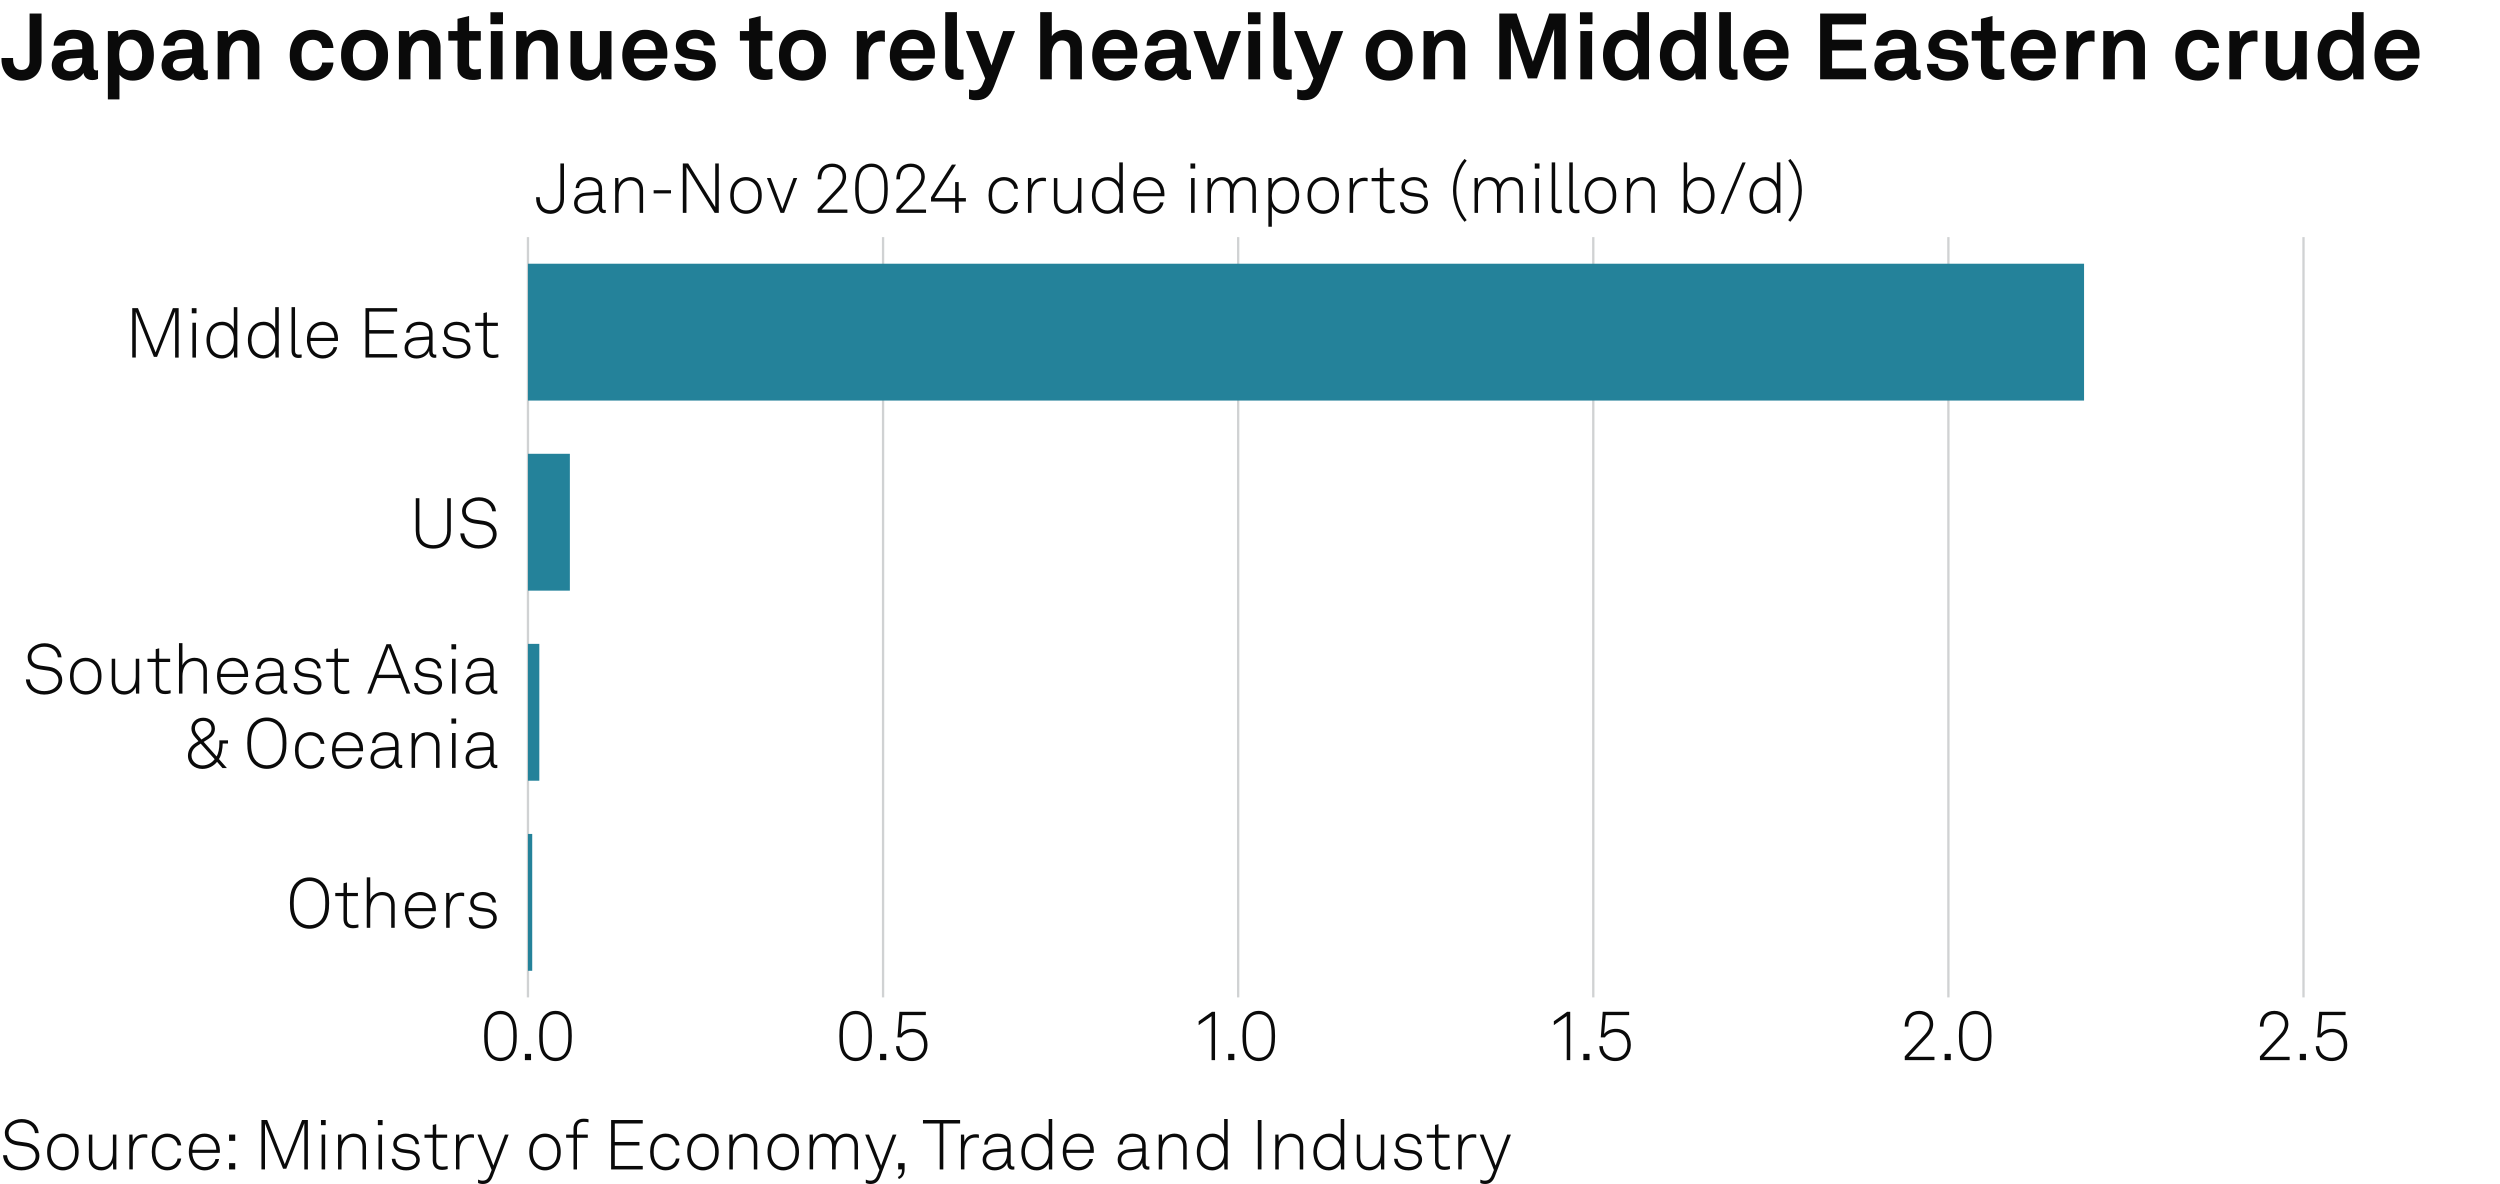 <?xml version="1.0" encoding="utf-8"?>
<!-- Generator: Adobe Illustrator 29.2.1, SVG Export Plug-In . SVG Version: 9.03 Build 55982)  -->
<svg version="1.0" xmlns="http://www.w3.org/2000/svg" xmlns:xlink="http://www.w3.org/1999/xlink" x="0px" y="0px"
	 viewBox="0 0 269.291 127.559" style="enable-background:new 0 0 269.291 127.559;" xml:space="preserve">
<g id="Background">
	<rect style="fill:#FFFFFF;" width="269.291" height="127.559"/>
</g>
<g id="Graph">
	<g>
		<path style="fill:#0A0A0A;" d="M0.16,6.386v-0.14h1.249v0.13c0,0.74,0.32,1.16,0.899,1.16s0.88-0.38,0.88-0.959V1.459h1.289v5.017
			c0,1.339-0.83,2.209-2.169,2.209C1.029,8.685,0.16,7.775,0.16,6.386z"/>
		<path style="fill:#0A0A0A;" d="M5.57,7.056c0-0.949,0.7-1.579,1.859-1.659l1.429-0.1v-0.3c0-0.49-0.26-0.83-0.919-0.83
			c-0.61,0-0.919,0.27-0.95,0.75H5.78c0-0.99,0.889-1.709,2.179-1.709c1.339,0,2.119,0.62,2.119,1.959v2.089
			c0,0.24,0.11,0.33,0.32,0.33c0.06,0,0.12-0.01,0.16-0.02v0.919c-0.16,0.09-0.34,0.14-0.62,0.14c-0.54,0-0.87-0.31-0.95-0.76
			c-0.24,0.42-0.799,0.82-1.539,0.82C6.209,8.685,5.57,7.905,5.57,7.056z M8.858,6.446v-0.23l-1.199,0.09
			c-0.5,0.04-0.87,0.23-0.87,0.7c0,0.4,0.31,0.68,0.83,0.68C8.468,7.686,8.858,7.125,8.858,6.446z"/>
		<path style="fill:#0A0A0A;" d="M11.619,3.348h1.089l0.07,0.65c0.29-0.53,0.919-0.79,1.559-0.79c0.6,0,1.079,0.19,1.429,0.51
			c0.56,0.509,0.81,1.349,0.81,2.219c0,0.929-0.28,1.759-0.85,2.259c-0.35,0.31-0.83,0.49-1.419,0.49c-0.75,0-1.189-0.33-1.439-0.64
			v2.658h-1.25V3.348z M14.907,7.256c0.28-0.35,0.4-0.79,0.4-1.319c0-0.48-0.08-0.939-0.37-1.279c-0.21-0.24-0.46-0.4-0.859-0.4
			c-0.38,0-0.63,0.14-0.85,0.38c-0.29,0.31-0.39,0.759-0.39,1.229c0,0.56,0.1,1.06,0.41,1.399c0.19,0.21,0.459,0.36,0.83,0.36
			C14.458,7.625,14.728,7.476,14.907,7.256z"/>
		<path style="fill:#0A0A0A;" d="M17.4,7.056c0-0.949,0.7-1.579,1.859-1.659l1.429-0.1v-0.3c0-0.49-0.26-0.83-0.919-0.83
			c-0.61,0-0.919,0.27-0.95,0.75H17.61c0-0.99,0.889-1.709,2.179-1.709c1.339,0,2.119,0.62,2.119,1.959v2.089
			c0,0.24,0.11,0.33,0.32,0.33c0.06,0,0.12-0.01,0.16-0.02v0.919c-0.16,0.09-0.34,0.14-0.62,0.14c-0.54,0-0.87-0.31-0.95-0.76
			c-0.24,0.42-0.799,0.82-1.539,0.82C18.04,8.685,17.4,7.905,17.4,7.056z M20.688,6.446v-0.23l-1.199,0.09
			c-0.5,0.04-0.87,0.23-0.87,0.7c0,0.4,0.31,0.68,0.83,0.68C20.298,7.686,20.688,7.125,20.688,6.446z"/>
		<path style="fill:#0A0A0A;" d="M23.449,3.348h1.089l0.06,0.68c0.31-0.56,0.95-0.819,1.549-0.819c1.109,0,1.789,0.77,1.789,1.859
			v3.478h-1.25V5.356c0-0.609-0.29-0.989-0.87-0.989c-0.779,0-1.119,0.689-1.119,1.499v2.679h-1.25V3.348z"/>
		<path style="fill:#0A0A0A;" d="M31.809,7.865c-0.4-0.49-0.6-1.159-0.6-1.919c0-0.759,0.2-1.439,0.609-1.919
			c0.37-0.44,0.99-0.819,1.849-0.819c1.269,0,2.189,0.779,2.249,1.959h-1.209c-0.05-0.56-0.41-0.88-1.01-0.88
			c-0.41,0-0.68,0.15-0.849,0.34c-0.31,0.34-0.37,0.83-0.37,1.319s0.06,0.979,0.37,1.31c0.18,0.189,0.439,0.35,0.849,0.35
			c0.59,0,0.959-0.34,1.01-0.87h1.209c-0.06,1.16-1.019,1.949-2.249,1.949C32.809,8.685,32.169,8.315,31.809,7.865z"/>
		<path style="fill:#0A0A0A;" d="M37.399,7.896c-0.42-0.47-0.66-1.04-0.66-1.949s0.24-1.479,0.66-1.949
			c0.37-0.42,0.989-0.79,1.869-0.79s1.5,0.37,1.869,0.79c0.42,0.47,0.66,1.039,0.66,1.949s-0.24,1.479-0.66,1.949
			c-0.37,0.419-0.99,0.79-1.869,0.79S37.769,8.315,37.399,7.896z M40.118,7.266c0.33-0.33,0.41-0.81,0.41-1.319
			s-0.08-0.989-0.41-1.319c-0.18-0.18-0.459-0.33-0.85-0.33c-0.39,0-0.669,0.15-0.85,0.33c-0.33,0.33-0.41,0.81-0.41,1.319
			s0.08,0.99,0.41,1.319c0.18,0.18,0.46,0.33,0.85,0.33C39.658,7.595,39.938,7.445,40.118,7.266z"/>
		<path style="fill:#0A0A0A;" d="M42.969,3.348h1.089l0.06,0.68c0.31-0.56,0.95-0.819,1.549-0.819c1.109,0,1.789,0.77,1.789,1.859
			v3.478h-1.25V5.356c0-0.609-0.29-0.989-0.87-0.989c-0.779,0-1.119,0.689-1.119,1.499v2.679h-1.25V3.348z"/>
		<path style="fill:#0A0A0A;" d="M49.279,7.086V4.377H48.29v-1.03h0.989V2.028l1.25-0.31v1.629h1.259v1.03h-1.259v2.528
			c0,0.4,0.26,0.57,0.66,0.57c0.26,0,0.45-0.03,0.609-0.07v1.079c-0.27,0.1-0.569,0.13-0.869,0.13
			C49.878,8.615,49.279,8.085,49.279,7.086z"/>
		<path style="fill:#0A0A0A;" d="M54.179,1.319v1.29h-1.35v-1.29H54.179z M54.139,3.348v5.197h-1.27V3.348H54.139z"/>
		<path style="fill:#0A0A0A;" d="M55.599,3.348h1.089l0.06,0.68c0.31-0.56,0.95-0.819,1.549-0.819c1.109,0,1.789,0.77,1.789,1.859
			v3.478h-1.25V5.356c0-0.609-0.29-0.989-0.87-0.989c-0.779,0-1.119,0.689-1.119,1.499v2.679h-1.25V3.348z"/>
		<path style="fill:#0A0A0A;" d="M61.449,6.826V3.348h1.249v3.188c0,0.609,0.29,1,0.9,1c0.719,0,1.019-0.59,1.019-1.339V3.348h1.25
			v5.197h-1.069l-0.06-0.78c-0.22,0.59-0.83,0.92-1.489,0.92C62.209,8.685,61.449,7.935,61.449,6.826z"/>
		<path style="fill:#0A0A0A;" d="M67.838,8.045c-0.53-0.5-0.81-1.25-0.81-2.099c0-0.83,0.28-1.579,0.8-2.079
			c0.399-0.39,0.939-0.66,1.659-0.66c1.5,0,2.399,1.049,2.399,2.599c0,0.2-0.01,0.379-0.03,0.5h-3.578
			c0,0.709,0.459,1.389,1.249,1.389c0.57,0,0.959-0.29,1.05-0.7h1.169c-0.15,1.02-1.079,1.689-2.199,1.689
			C68.808,8.685,68.258,8.435,67.838,8.045z M70.637,5.396c0-0.77-0.45-1.199-1.119-1.199c-0.68,0-1.179,0.49-1.229,1.199H70.637z"
			/>
		<path style="fill:#0A0A0A;" d="M72.639,6.876h1.199c0,0.58,0.46,0.85,1.08,0.85c0.52,0,1.029-0.2,1.029-0.69
			c0-0.28-0.19-0.49-0.54-0.54l-1.25-0.17c-0.859-0.12-1.359-0.72-1.359-1.359c0-1.059,0.95-1.759,2.119-1.759
			c1.129,0,2.079,0.68,2.079,1.679h-1.189c0-0.479-0.38-0.739-0.89-0.739c-0.54,0-0.939,0.22-0.939,0.64c0,0.37,0.32,0.49,0.6,0.53
			l1.109,0.15c0.819,0.11,1.419,0.66,1.419,1.479c0,1.159-1.039,1.739-2.229,1.739C73.619,8.685,72.639,7.975,72.639,6.876z"/>
		<path style="fill:#0A0A0A;" d="M80.688,7.086V4.377h-0.989v-1.03h0.989V2.028l1.25-0.31v1.629h1.259v1.03h-1.259v2.528
			c0,0.4,0.26,0.57,0.66,0.57c0.26,0,0.45-0.03,0.609-0.07v1.079c-0.27,0.1-0.569,0.13-0.869,0.13
			C81.288,8.615,80.688,8.085,80.688,7.086z"/>
		<path style="fill:#0A0A0A;" d="M84.569,7.896c-0.42-0.47-0.66-1.04-0.66-1.949s0.24-1.479,0.66-1.949
			c0.37-0.42,0.989-0.79,1.869-0.79s1.5,0.37,1.869,0.79c0.42,0.47,0.66,1.039,0.66,1.949s-0.24,1.479-0.66,1.949
			c-0.37,0.419-0.99,0.79-1.869,0.79S84.938,8.315,84.569,7.896z M87.287,7.266c0.33-0.33,0.41-0.81,0.41-1.319
			s-0.08-0.989-0.41-1.319c-0.18-0.18-0.46-0.33-0.85-0.33s-0.669,0.15-0.85,0.33c-0.33,0.33-0.41,0.81-0.41,1.319
			s0.08,0.99,0.41,1.319c0.18,0.18,0.46,0.33,0.85,0.33S87.107,7.445,87.287,7.266z"/>
		<path style="fill:#0A0A0A;" d="M92.289,3.348h1.089l0.08,0.86c0.24-0.66,0.859-0.93,1.469-0.93c0.13,0,0.26,0.01,0.39,0.03v1.2
			c-0.1-0.03-0.25-0.05-0.4-0.05c-0.929,0-1.369,0.6-1.369,1.569v2.519h-1.259V3.348z"/>
		<path style="fill:#0A0A0A;" d="M96.658,8.045c-0.53-0.5-0.81-1.25-0.81-2.099c0-0.83,0.28-1.579,0.8-2.079
			c0.399-0.39,0.939-0.66,1.659-0.66c1.5,0,2.399,1.049,2.399,2.599c0,0.2-0.01,0.379-0.03,0.5h-3.578
			c0,0.709,0.459,1.389,1.249,1.389c0.57,0,0.959-0.29,1.05-0.7h1.169c-0.15,1.02-1.079,1.689-2.199,1.689
			C97.628,8.685,97.078,8.435,96.658,8.045z M99.457,5.396c0-0.77-0.45-1.199-1.119-1.199c-0.68,0-1.179,0.49-1.229,1.199H99.457z"
			/>
		<path style="fill:#0A0A0A;" d="M101.819,7.206V1.309h1.259v5.687c0,0.3,0.07,0.5,0.5,0.5c0.11,0,0.14-0.01,0.21-0.01v1.05
			c-0.23,0.05-0.32,0.07-0.55,0.07C102.389,8.605,101.819,8.195,101.819,7.206z"/>
		<path style="fill:#0A0A0A;" d="M104.379,10.664V9.634c0.16,0.05,0.34,0.09,0.55,0.09c0.34,0,0.699-0.08,0.919-0.62l0.27-0.66
			l-2.079-5.097h1.379l1.379,3.698l1.259-3.698h1.279l-2.259,5.957c-0.49,1.289-1.189,1.489-1.949,1.489
			C104.869,10.793,104.589,10.754,104.379,10.664z"/>
		<path style="fill:#0A0A0A;" d="M113.298,1.309v2.588c0.3-0.45,0.909-0.689,1.449-0.689c1.139,0,1.789,0.799,1.789,1.869v3.468
			h-1.25V5.307c0-0.6-0.27-0.949-0.89-0.949c-0.75,0-1.099,0.77-1.099,1.429v2.758h-1.25V1.309H113.298z"/>
		<path style="fill:#0A0A0A;" d="M118.458,8.045c-0.53-0.5-0.81-1.25-0.81-2.099c0-0.83,0.28-1.579,0.8-2.079
			c0.399-0.39,0.939-0.66,1.659-0.66c1.5,0,2.399,1.049,2.399,2.599c0,0.2-0.01,0.379-0.03,0.5h-3.578
			c0,0.709,0.459,1.389,1.249,1.389c0.57,0,0.959-0.29,1.05-0.7h1.169c-0.15,1.02-1.079,1.689-2.199,1.689
			C119.428,8.685,118.878,8.435,118.458,8.045z M121.256,5.396c0-0.77-0.45-1.199-1.119-1.199c-0.68,0-1.179,0.49-1.229,1.199
			H121.256z"/>
		<path style="fill:#0A0A0A;" d="M123.299,7.056c0-0.949,0.7-1.579,1.859-1.659l1.429-0.1v-0.3c0-0.49-0.26-0.83-0.919-0.83
			c-0.61,0-0.919,0.27-0.95,0.75h-1.209c0-0.99,0.889-1.709,2.179-1.709c1.339,0,2.119,0.62,2.119,1.959v2.089
			c0,0.24,0.11,0.33,0.32,0.33c0.06,0,0.12-0.01,0.16-0.02v0.919c-0.16,0.09-0.34,0.14-0.62,0.14c-0.54,0-0.87-0.31-0.95-0.76
			c-0.24,0.42-0.799,0.82-1.539,0.82C123.938,8.685,123.299,7.905,123.299,7.056z M126.587,6.446v-0.23l-1.199,0.09
			c-0.5,0.04-0.87,0.23-0.87,0.7c0,0.4,0.31,0.68,0.83,0.68C126.197,7.686,126.587,7.125,126.587,6.446z"/>
		<path style="fill:#0A0A0A;" d="M128.549,3.348h1.35l1.27,3.708l1.199-3.708h1.319l-1.879,5.197h-1.33L128.549,3.348z"/>
		<path style="fill:#0A0A0A;" d="M135.777,1.319v1.29h-1.35v-1.29H135.777z M135.737,3.348v5.197h-1.27V3.348H135.737z"/>
		<path style="fill:#0A0A0A;" d="M137.168,7.206V1.309h1.26v5.687c0,0.3,0.07,0.5,0.5,0.5c0.109,0,0.14-0.01,0.21-0.01v1.05
			c-0.23,0.05-0.32,0.07-0.55,0.07C137.738,8.605,137.168,8.195,137.168,7.206z"/>
		<path style="fill:#0A0A0A;" d="M139.729,10.664V9.634c0.16,0.05,0.34,0.09,0.55,0.09c0.34,0,0.699-0.08,0.919-0.62l0.271-0.66
			l-2.079-5.097h1.379l1.38,3.698l1.259-3.698h1.279l-2.259,5.957c-0.489,1.289-1.189,1.489-1.949,1.489
			C140.218,10.793,139.938,10.754,139.729,10.664z"/>
		<path style="fill:#0A0A0A;" d="M147.769,7.896c-0.42-0.47-0.66-1.04-0.66-1.949s0.24-1.479,0.66-1.949
			c0.369-0.42,0.989-0.79,1.869-0.79c0.879,0,1.499,0.37,1.868,0.79c0.42,0.47,0.66,1.039,0.66,1.949s-0.24,1.479-0.66,1.949
			c-0.369,0.419-0.989,0.79-1.868,0.79C148.758,8.685,148.138,8.315,147.769,7.896z M150.487,7.266
			c0.329-0.33,0.409-0.81,0.409-1.319s-0.08-0.989-0.409-1.319c-0.181-0.18-0.46-0.33-0.85-0.33c-0.391,0-0.67,0.15-0.85,0.33
			c-0.33,0.33-0.41,0.81-0.41,1.319s0.08,0.99,0.41,1.319c0.18,0.18,0.459,0.33,0.85,0.33
			C150.027,7.595,150.307,7.445,150.487,7.266z"/>
		<path style="fill:#0A0A0A;" d="M153.338,3.348h1.09l0.06,0.68c0.31-0.56,0.949-0.819,1.549-0.819c1.109,0,1.789,0.77,1.789,1.859
			v3.478h-1.249V5.356c0-0.609-0.29-0.989-0.869-0.989c-0.78,0-1.12,0.689-1.12,1.499v2.679h-1.249V3.348z"/>
		<path style="fill:#0A0A0A;" d="M168.654,1.459v7.086h-1.25V3.128l-1.839,5.317h-0.989l-1.829-5.427v5.527h-1.249V1.459h1.869
			l1.749,5.177l1.759-5.177H168.654z"/>
		<path style="fill:#0A0A0A;" d="M171.537,1.319v1.29h-1.35v-1.29H171.537z M171.497,3.348v5.197h-1.27V3.348H171.497z"/>
		<path style="fill:#0A0A0A;" d="M173.558,8.175c-0.6-0.52-0.89-1.37-0.89-2.219c0-0.88,0.271-1.669,0.78-2.159
			c0.39-0.379,0.919-0.589,1.559-0.589c0.75,0,1.189,0.33,1.369,0.64V1.309h1.25v7.236h-1.09l-0.07-0.74
			c-0.199,0.59-0.85,0.88-1.489,0.88C174.407,8.685,173.918,8.485,173.558,8.175z M176.026,7.275c0.3-0.33,0.41-0.799,0.41-1.339
			c0-0.52-0.101-0.97-0.39-1.31c-0.2-0.24-0.48-0.37-0.86-0.37c-0.39,0-0.669,0.14-0.869,0.39c-0.28,0.35-0.38,0.79-0.38,1.29
			c0,0.5,0.11,1,0.41,1.329c0.199,0.22,0.47,0.36,0.839,0.36C175.557,7.625,175.837,7.485,176.026,7.275z"/>
		<path style="fill:#0A0A0A;" d="M179.688,8.175c-0.6-0.52-0.89-1.37-0.89-2.219c0-0.88,0.271-1.669,0.78-2.159
			c0.39-0.379,0.919-0.589,1.559-0.589c0.75,0,1.189,0.33,1.369,0.64V1.309h1.25v7.236h-1.09l-0.07-0.74
			c-0.199,0.59-0.85,0.88-1.489,0.88C180.537,8.685,180.048,8.485,179.688,8.175z M182.156,7.275c0.3-0.33,0.41-0.799,0.41-1.339
			c0-0.52-0.101-0.97-0.39-1.31c-0.2-0.24-0.48-0.37-0.86-0.37c-0.39,0-0.669,0.14-0.869,0.39c-0.28,0.35-0.38,0.79-0.38,1.29
			c0,0.5,0.11,1,0.41,1.329c0.199,0.22,0.47,0.36,0.839,0.36C181.687,7.625,181.967,7.485,182.156,7.275z"/>
		<path style="fill:#0A0A0A;" d="M185.188,7.206V1.309h1.26v5.687c0,0.3,0.07,0.5,0.5,0.5c0.109,0,0.14-0.01,0.21-0.01v1.05
			c-0.23,0.05-0.32,0.07-0.55,0.07C185.758,8.605,185.188,8.195,185.188,7.206z"/>
		<path style="fill:#0A0A0A;" d="M188.607,8.045c-0.529-0.5-0.81-1.25-0.81-2.099c0-0.83,0.28-1.579,0.8-2.079
			c0.399-0.39,0.939-0.66,1.659-0.66c1.499,0,2.398,1.049,2.398,2.599c0,0.2-0.01,0.379-0.03,0.5h-3.578
			c0,0.709,0.46,1.389,1.25,1.389c0.569,0,0.959-0.29,1.049-0.7h1.17c-0.15,1.02-1.08,1.689-2.199,1.689
			C189.577,8.685,189.027,8.435,188.607,8.045z M191.406,5.396c0-0.77-0.45-1.199-1.12-1.199c-0.679,0-1.179,0.49-1.229,1.199
			H191.406z"/>
		<path style="fill:#0A0A0A;" d="M201.005,1.459v1.169h-3.658v1.649h3.208v1.159h-3.208v1.939h3.658v1.169h-4.947V1.459H201.005z"/>
		<path style="fill:#0A0A0A;" d="M201.898,7.056c0-0.949,0.699-1.579,1.859-1.659l1.429-0.1v-0.3c0-0.49-0.26-0.83-0.92-0.83
			c-0.609,0-0.919,0.27-0.949,0.75h-1.209c0-0.99,0.89-1.709,2.179-1.709c1.339,0,2.119,0.62,2.119,1.959v2.089
			c0,0.24,0.109,0.33,0.319,0.33c0.061,0,0.12-0.01,0.16-0.02v0.919c-0.16,0.09-0.34,0.14-0.62,0.14c-0.539,0-0.869-0.31-0.949-0.76
			c-0.24,0.42-0.8,0.82-1.539,0.82C202.538,8.685,201.898,7.905,201.898,7.056z M205.187,6.446v-0.23l-1.199,0.09
			c-0.5,0.04-0.87,0.23-0.87,0.7c0,0.4,0.311,0.68,0.83,0.68C204.797,7.686,205.187,7.125,205.187,6.446z"/>
		<path style="fill:#0A0A0A;" d="M207.558,6.876h1.199c0,0.58,0.46,0.85,1.079,0.85c0.521,0,1.03-0.2,1.03-0.69
			c0-0.28-0.19-0.49-0.54-0.54l-1.249-0.17c-0.86-0.12-1.359-0.72-1.359-1.359c0-1.059,0.949-1.759,2.118-1.759
			c1.13,0,2.079,0.68,2.079,1.679h-1.189c0-0.479-0.38-0.739-0.89-0.739c-0.539,0-0.939,0.22-0.939,0.64c0,0.37,0.32,0.49,0.6,0.53
			l1.109,0.15c0.82,0.11,1.42,0.66,1.42,1.479c0,1.159-1.04,1.739-2.229,1.739C208.537,8.685,207.558,7.975,207.558,6.876z"/>
		<path style="fill:#0A0A0A;" d="M213.378,7.086V4.377h-0.99v-1.03h0.99V2.028l1.249-0.31v1.629h1.259v1.03h-1.259v2.528
			c0,0.4,0.26,0.57,0.659,0.57c0.261,0,0.45-0.03,0.61-0.07v1.079c-0.271,0.1-0.57,0.13-0.87,0.13
			C213.978,8.615,213.378,8.085,213.378,7.086z"/>
		<path style="fill:#0A0A0A;" d="M217.397,8.045c-0.529-0.5-0.81-1.25-0.81-2.099c0-0.83,0.28-1.579,0.8-2.079
			c0.399-0.39,0.939-0.66,1.659-0.66c1.499,0,2.398,1.049,2.398,2.599c0,0.2-0.01,0.379-0.03,0.5h-3.578
			c0,0.709,0.46,1.389,1.25,1.389c0.569,0,0.959-0.29,1.049-0.7h1.17c-0.15,1.02-1.08,1.689-2.199,1.689
			C218.367,8.685,217.817,8.435,217.397,8.045z M220.196,5.396c0-0.77-0.45-1.199-1.12-1.199c-0.68,0-1.179,0.49-1.229,1.199
			H220.196z"/>
		<path style="fill:#0A0A0A;" d="M222.587,3.348h1.09l0.08,0.86c0.239-0.66,0.859-0.93,1.469-0.93c0.13,0,0.26,0.01,0.39,0.03v1.2
			c-0.1-0.03-0.25-0.05-0.399-0.05c-0.93,0-1.369,0.6-1.369,1.569v2.519h-1.26V3.348z"/>
		<path style="fill:#0A0A0A;" d="M226.558,3.348h1.09l0.06,0.68c0.31-0.56,0.949-0.819,1.549-0.819c1.109,0,1.789,0.77,1.789,1.859
			v3.478h-1.249V5.356c0-0.609-0.29-0.989-0.869-0.989c-0.78,0-1.12,0.689-1.12,1.499v2.679h-1.249V3.348z"/>
		<path style="fill:#0A0A0A;" d="M234.917,7.865c-0.399-0.49-0.6-1.159-0.6-1.919c0-0.759,0.2-1.439,0.61-1.919
			c0.369-0.44,0.989-0.819,1.849-0.819c1.27,0,2.188,0.779,2.249,1.959h-1.21c-0.05-0.56-0.409-0.88-1.009-0.88
			c-0.41,0-0.68,0.15-0.85,0.34c-0.311,0.34-0.37,0.83-0.37,1.319s0.06,0.979,0.37,1.31c0.18,0.189,0.439,0.35,0.85,0.35
			c0.59,0,0.959-0.34,1.009-0.87h1.21c-0.061,1.16-1.02,1.949-2.249,1.949C235.917,8.685,235.277,8.315,234.917,7.865z"/>
		<path style="fill:#0A0A0A;" d="M240.137,3.348h1.09l0.08,0.86c0.239-0.66,0.859-0.93,1.469-0.93c0.13,0,0.26,0.01,0.39,0.03v1.2
			c-0.1-0.03-0.25-0.05-0.399-0.05c-0.93,0-1.369,0.6-1.369,1.569v2.519h-1.26V3.348z"/>
		<path style="fill:#0A0A0A;" d="M244.058,6.826V3.348h1.249v3.188c0,0.609,0.29,1,0.899,1c0.72,0,1.02-0.59,1.02-1.339V3.348h1.25
			v5.197h-1.07l-0.06-0.78c-0.22,0.59-0.829,0.92-1.489,0.92C244.817,8.685,244.058,7.935,244.058,6.826z"/>
		<path style="fill:#0A0A0A;" d="M250.536,8.175c-0.6-0.52-0.89-1.37-0.89-2.219c0-0.88,0.271-1.669,0.78-2.159
			c0.39-0.379,0.919-0.589,1.559-0.589c0.75,0,1.189,0.33,1.369,0.64V1.309h1.25v7.236h-1.09l-0.07-0.74
			c-0.199,0.59-0.85,0.88-1.489,0.88C251.386,8.685,250.896,8.485,250.536,8.175z M253.005,7.275c0.3-0.33,0.41-0.799,0.41-1.339
			c0-0.52-0.101-0.97-0.39-1.31c-0.2-0.24-0.48-0.37-0.86-0.37c-0.39,0-0.669,0.14-0.869,0.39c-0.28,0.35-0.38,0.79-0.38,1.29
			c0,0.5,0.11,1,0.41,1.329c0.199,0.22,0.47,0.36,0.839,0.36C252.535,7.625,252.815,7.485,253.005,7.275z"/>
		<path style="fill:#0A0A0A;" d="M256.576,8.045c-0.529-0.5-0.81-1.25-0.81-2.099c0-0.83,0.28-1.579,0.8-2.079
			c0.399-0.39,0.939-0.66,1.659-0.66c1.499,0,2.398,1.049,2.398,2.599c0,0.2-0.01,0.379-0.03,0.5h-3.578
			c0,0.709,0.46,1.389,1.25,1.389c0.569,0,0.959-0.29,1.049-0.7h1.17c-0.15,1.02-1.08,1.689-2.199,1.689
			C257.546,8.685,256.996,8.435,256.576,8.045z M259.375,5.396c0-0.77-0.45-1.199-1.12-1.199c-0.679,0-1.179,0.49-1.229,1.199
			H259.375z"/>
	</g>
	<g>
		<path style="fill:#0A0A0A;" d="M57.748,21.331v-0.09h0.398v0.09c0,0.683,0.353,1.321,1.134,1.321c0.706,0,1.081-0.503,1.081-1.224
			v-3.821h0.39v3.844c0,0.856-0.548,1.584-1.471,1.584C58.326,23.035,57.748,22.337,57.748,21.331z"/>
		<path style="fill:#0A0A0A;" d="M61.836,21.887c0-0.668,0.51-1.081,1.261-1.134l1.382-0.098v-0.33c0-0.631-0.458-0.901-1.036-0.901
			c-0.563,0-1.029,0.27-1.066,0.833h-0.375c0.052-0.773,0.676-1.187,1.426-1.187c0.856,0,1.426,0.42,1.426,1.284v1.854
			c0,0.255,0.038,0.405,0.293,0.405c0.03,0,0.075,0,0.105-0.007v0.33c-0.052,0.015-0.12,0.022-0.18,0.022
			c-0.465,0-0.593-0.353-0.593-0.75c-0.203,0.533-0.773,0.826-1.352,0.826C62.399,23.035,61.836,22.592,61.836,21.887z
			 M64.479,21.196v-0.195l-1.344,0.083c-0.578,0.038-0.916,0.353-0.916,0.795c0,0.526,0.405,0.811,0.938,0.811
			C64.103,22.69,64.479,21.924,64.479,21.196z"/>
		<path style="fill:#0A0A0A;" d="M66.261,19.177h0.345l0.03,0.721c0.195-0.518,0.781-0.826,1.306-0.826
			c0.856,0,1.329,0.571,1.329,1.404v2.455h-0.375v-2.417c0-0.63-0.323-1.073-0.991-1.073c-0.833,0-1.269,0.69-1.269,1.524v1.967
			h-0.375V19.177z"/>
		<path style="fill:#0A0A0A;" d="M72.278,20.49v0.345h-1.87V20.49H72.278z"/>
		<path style="fill:#0A0A0A;" d="M77.425,17.607v5.323h-0.443l-3.041-4.917v4.917h-0.391v-5.323h0.578l2.913,4.707v-4.707H77.425z"
			/>
		<path style="fill:#0A0A0A;" d="M79.229,22.592c-0.413-0.398-0.571-0.893-0.571-1.539c0-0.638,0.158-1.141,0.571-1.539
			c0.27-0.255,0.646-0.443,1.126-0.443s0.856,0.188,1.126,0.443c0.413,0.398,0.57,0.901,0.57,1.539c0,0.646-0.158,1.141-0.57,1.539
			c-0.271,0.255-0.646,0.443-1.126,0.443S79.499,22.848,79.229,22.592z M81.218,22.337c0.353-0.345,0.451-0.788,0.451-1.284
			c0-0.488-0.098-0.938-0.451-1.284c-0.203-0.203-0.488-0.33-0.863-0.33s-0.661,0.127-0.863,0.33
			c-0.353,0.345-0.45,0.796-0.45,1.284c0,0.496,0.097,0.938,0.45,1.284c0.203,0.203,0.488,0.331,0.863,0.331
			S81.016,22.54,81.218,22.337z"/>
		<path style="fill:#0A0A0A;" d="M82.61,19.177h0.406l1.253,3.311l1.201-3.311h0.398l-1.404,3.753h-0.39L82.61,19.177z"/>
		<path style="fill:#0A0A0A;" d="M88.078,22.525l2.169-2.342c0.345-0.375,0.518-0.751,0.518-1.141c0-0.616-0.42-1.059-1.134-1.059
			c-0.743,0-1.164,0.488-1.164,1.336H88.07c0-1.051,0.638-1.697,1.562-1.697c0.856,0,1.509,0.548,1.509,1.419
			c0,0.465-0.225,0.961-0.601,1.359l-2.035,2.169h2.771v0.36h-3.198V22.525z"/>
		<path style="fill:#0A0A0A;" d="M92.759,22.607c-0.563-0.518-0.646-1.457-0.646-2.282c0-0.818,0.083-1.757,0.646-2.275
			c0.255-0.232,0.608-0.428,1.111-0.428c0.503,0,0.863,0.188,1.111,0.428c0.556,0.533,0.646,1.457,0.646,2.275
			c0,0.826-0.083,1.764-0.646,2.282c-0.248,0.232-0.608,0.428-1.111,0.428C93.367,23.035,93.014,22.84,92.759,22.607z
			 M94.733,22.367c0.488-0.458,0.518-1.359,0.518-2.042c0-0.676-0.022-1.577-0.518-2.035c-0.203-0.188-0.473-0.308-0.863-0.308
			c-0.383,0-0.661,0.127-0.856,0.308c-0.496,0.458-0.518,1.359-0.518,2.035c0,0.683,0.022,1.584,0.518,2.042
			c0.195,0.18,0.473,0.308,0.856,0.308C94.26,22.675,94.538,22.555,94.733,22.367z"/>
		<path style="fill:#0A0A0A;" d="M96.553,22.525l2.169-2.342c0.345-0.375,0.518-0.751,0.518-1.141c0-0.616-0.42-1.059-1.134-1.059
			c-0.743,0-1.164,0.488-1.164,1.336h-0.398c0-1.051,0.638-1.697,1.562-1.697c0.856,0,1.509,0.548,1.509,1.419
			c0,0.465-0.226,0.961-0.601,1.359l-2.035,2.169h2.77v0.36h-3.198V22.525z"/>
		<path style="fill:#0A0A0A;" d="M102.885,21.707h-2.598v-0.451l2.252-3.528h0.443l-2.312,3.604h2.215v-1.719h0.383v1.719h0.773
			v0.375h-0.773v1.224h-0.383V21.707z"/>
		<path style="fill:#0A0A0A;" d="M107.023,22.585c-0.397-0.398-0.54-0.894-0.54-1.532c0-0.646,0.135-1.148,0.54-1.539
			c0.271-0.263,0.653-0.443,1.134-0.443c0.796,0,1.404,0.488,1.494,1.269h-0.398c-0.083-0.518-0.511-0.901-1.096-0.901
			c-0.368,0-0.661,0.12-0.863,0.323c-0.353,0.353-0.428,0.795-0.428,1.291c0,0.488,0.083,0.931,0.435,1.284
			c0.203,0.203,0.496,0.323,0.864,0.323c0.585,0,1.013-0.383,1.096-0.901h0.391c-0.098,0.773-0.706,1.269-1.494,1.269
			C107.677,23.028,107.294,22.855,107.023,22.585z"/>
		<path style="fill:#0A0A0A;" d="M110.728,19.177h0.345l0.03,0.773c0.165-0.525,0.675-0.811,1.208-0.811c0.113,0,0.24,0,0.353,0.038
			v0.36c-0.12-0.03-0.248-0.038-0.368-0.038c-0.871,0-1.193,0.721-1.193,1.554v1.877h-0.375V19.177z"/>
		<path style="fill:#0A0A0A;" d="M113.518,21.602v-2.425h0.375v2.402c0,0.653,0.323,1.088,0.984,1.088
			c0.871,0,1.231-0.698,1.231-1.539v-1.952h0.375v3.753h-0.346l-0.03-0.706c-0.21,0.495-0.691,0.811-1.254,0.811
			C114.006,23.035,113.518,22.442,113.518,21.602z"/>
		<path style="fill:#0A0A0A;" d="M118.251,22.675c-0.436-0.368-0.631-0.968-0.631-1.614c0-0.616,0.195-1.194,0.601-1.577
			c0.263-0.248,0.631-0.413,1.096-0.413c0.608,0,1.074,0.338,1.246,0.758v-2.334h0.383v5.435h-0.353l-0.03-0.713
			c-0.21,0.503-0.758,0.818-1.276,0.818C118.844,23.035,118.506,22.893,118.251,22.675z M120.083,22.359
			c0.353-0.323,0.488-0.788,0.488-1.306c0-0.555-0.127-0.991-0.48-1.313c-0.195-0.18-0.458-0.3-0.811-0.3
			c-0.36,0-0.638,0.127-0.841,0.338c-0.3,0.315-0.436,0.795-0.436,1.276c0,0.533,0.15,1.043,0.511,1.344
			c0.195,0.166,0.458,0.271,0.781,0.271C119.632,22.667,119.887,22.54,120.083,22.359z"/>
		<path style="fill:#0A0A0A;" d="M122.578,22.51c-0.308-0.36-0.496-0.871-0.496-1.441c0-0.473,0.075-0.938,0.375-1.336
			c0.323-0.428,0.766-0.661,1.313-0.661c1.036,0,1.659,0.826,1.659,1.824c0,0.09,0,0.143-0.007,0.248h-2.965
			c0.015,0.833,0.503,1.531,1.344,1.531c0.593,0,1.059-0.39,1.148-0.871h0.391c-0.113,0.706-0.788,1.231-1.539,1.231
			C123.261,23.035,122.826,22.795,122.578,22.51z M125.041,20.806c-0.015-0.713-0.458-1.381-1.269-1.381
			c-0.795,0-1.291,0.646-1.306,1.381H125.041z"/>
		<path style="fill:#0A0A0A;" d="M128.743,17.607v0.556h-0.511v-0.556H128.743z M128.683,19.177v3.753H128.3v-3.753H128.683z"/>
		<path style="fill:#0A0A0A;" d="M130.07,19.177h0.345l0.03,0.735c0.172-0.503,0.63-0.841,1.178-0.841
			c0.646,0,1.021,0.331,1.171,0.811c0.203-0.465,0.608-0.811,1.239-0.811c0.878,0,1.246,0.578,1.246,1.381v2.478h-0.375v-2.432
			c0-0.661-0.255-1.074-0.908-1.074c-0.706,0-1.119,0.623-1.119,1.381v2.125h-0.39v-2.432c0-0.661-0.286-1.074-0.909-1.074
			c-0.721,0-1.133,0.676-1.133,1.479v2.027h-0.375V19.177z"/>
		<path style="fill:#0A0A0A;" d="M136.625,19.177h0.346L137,19.89c0.211-0.496,0.766-0.818,1.284-0.818
			c0.442,0,0.772,0.143,1.028,0.36c0.436,0.368,0.631,0.946,0.631,1.614c0,0.638-0.188,1.216-0.594,1.591
			c-0.255,0.24-0.607,0.398-1.059,0.398c-0.547,0-1.08-0.308-1.291-0.788v2.177h-0.375V19.177z M139.133,22.33
			c0.3-0.323,0.428-0.796,0.428-1.276c0-0.533-0.15-1.036-0.511-1.344c-0.188-0.165-0.442-0.27-0.773-0.27
			c-0.338,0-0.593,0.127-0.788,0.308c-0.346,0.33-0.496,0.788-0.496,1.306c0,0.556,0.136,0.991,0.488,1.314
			c0.195,0.18,0.458,0.3,0.811,0.3C138.659,22.667,138.938,22.54,139.133,22.33z"/>
		<path style="fill:#0A0A0A;" d="M141.41,22.592c-0.413-0.398-0.57-0.893-0.57-1.539c0-0.638,0.157-1.141,0.57-1.539
			c0.271-0.255,0.646-0.443,1.126-0.443s0.856,0.188,1.126,0.443c0.413,0.398,0.57,0.901,0.57,1.539c0,0.646-0.157,1.141-0.57,1.539
			c-0.27,0.255-0.646,0.443-1.126,0.443S141.681,22.848,141.41,22.592z M143.399,22.337c0.353-0.345,0.45-0.788,0.45-1.284
			c0-0.488-0.098-0.938-0.45-1.284c-0.202-0.203-0.487-0.33-0.863-0.33c-0.375,0-0.661,0.127-0.863,0.33
			c-0.353,0.345-0.45,0.796-0.45,1.284c0,0.496,0.098,0.938,0.45,1.284c0.202,0.203,0.488,0.331,0.863,0.331
			C142.912,22.667,143.197,22.54,143.399,22.337z"/>
		<path style="fill:#0A0A0A;" d="M145.377,19.177h0.346l0.03,0.773c0.165-0.525,0.675-0.811,1.208-0.811c0.113,0,0.24,0,0.354,0.038
			v0.36c-0.12-0.03-0.248-0.038-0.368-0.038c-0.87,0-1.193,0.721-1.193,1.554v1.877h-0.376V19.177z"/>
		<path style="fill:#0A0A0A;" d="M148.633,21.954v-2.432h-0.886v-0.345h0.886v-1.036l0.375-0.09v1.126h1.18v0.345h-1.18v2.38
			c0,0.413,0.128,0.728,0.676,0.728c0.203,0,0.36-0.022,0.556-0.067v0.33c-0.188,0.06-0.375,0.09-0.585,0.09
			C148.918,22.983,148.633,22.555,148.633,21.954z"/>
		<path style="fill:#0A0A0A;" d="M150.799,21.789h0.383c0.061,0.616,0.549,0.886,1.164,0.886c0.623,0,1.089-0.27,1.089-0.781
			c0-0.33-0.233-0.608-0.69-0.668l-0.729-0.098c-0.631-0.083-1.059-0.383-1.059-0.954c0-0.668,0.646-1.104,1.352-1.104
			c0.811,0,1.396,0.466,1.418,1.141h-0.375c-0.053-0.541-0.495-0.788-1.043-0.788c-0.549,0-0.969,0.292-0.969,0.713
			c0,0.308,0.165,0.54,0.729,0.615l0.713,0.098c0.705,0.098,1.036,0.571,1.036,1.021c0,0.766-0.69,1.164-1.472,1.164
			C151.453,23.035,150.837,22.562,150.799,21.789z"/>
		<path style="fill:#0A0A0A;" d="M156.515,20.505c0-1.171,0.428-2.478,1.239-3.386l0.232,0.18c-0.736,0.946-1.119,1.974-1.119,3.206
			c0,1.231,0.383,2.26,1.119,3.206l-0.232,0.18C156.942,22.983,156.515,21.676,156.515,20.505z"/>
		<path style="fill:#0A0A0A;" d="M158.832,19.177h0.346l0.029,0.735c0.173-0.503,0.631-0.841,1.179-0.841
			c0.646,0,1.021,0.331,1.171,0.811c0.203-0.465,0.608-0.811,1.239-0.811c0.878,0,1.246,0.578,1.246,1.381v2.478h-0.376v-2.432
			c0-0.661-0.254-1.074-0.908-1.074c-0.705,0-1.118,0.623-1.118,1.381v2.125h-0.39v-2.432c0-0.661-0.286-1.074-0.909-1.074
			c-0.721,0-1.134,0.676-1.134,1.479v2.027h-0.375V19.177z"/>
		<path style="fill:#0A0A0A;" d="M165.83,17.607v0.556h-0.511v-0.556H165.83z M165.77,19.177v3.753h-0.383v-3.753H165.77z"/>
		<path style="fill:#0A0A0A;" d="M167.143,22.18v-4.685h0.375v4.669c0,0.255,0.075,0.45,0.391,0.45c0.149,0,0.218-0.007,0.322-0.022
			v0.338c-0.082,0.022-0.18,0.045-0.338,0.045C167.412,22.975,167.143,22.728,167.143,22.18z"/>
		<path style="fill:#0A0A0A;" d="M169.04,22.18v-4.685h0.375v4.669c0,0.255,0.075,0.45,0.391,0.45c0.149,0,0.218-0.007,0.322-0.022
			v0.338c-0.082,0.022-0.18,0.045-0.338,0.045C169.31,22.975,169.04,22.728,169.04,22.18z"/>
		<path style="fill:#0A0A0A;" d="M171.275,22.592c-0.413-0.398-0.571-0.893-0.571-1.539c0-0.638,0.158-1.141,0.571-1.539
			c0.27-0.255,0.646-0.443,1.126-0.443s0.855,0.188,1.126,0.443c0.413,0.398,0.57,0.901,0.57,1.539c0,0.646-0.157,1.141-0.57,1.539
			c-0.271,0.255-0.646,0.443-1.126,0.443S171.545,22.848,171.275,22.592z M173.265,22.337c0.353-0.345,0.45-0.788,0.45-1.284
			c0-0.488-0.098-0.938-0.45-1.284c-0.203-0.203-0.488-0.33-0.863-0.33c-0.376,0-0.661,0.127-0.863,0.33
			c-0.354,0.345-0.451,0.796-0.451,1.284c0,0.496,0.098,0.938,0.451,1.284c0.202,0.203,0.487,0.331,0.863,0.331
			C172.776,22.667,173.062,22.54,173.265,22.337z"/>
		<path style="fill:#0A0A0A;" d="M175.242,19.177h0.346l0.029,0.721c0.195-0.518,0.781-0.826,1.307-0.826
			c0.855,0,1.329,0.571,1.329,1.404v2.455h-0.376v-2.417c0-0.63-0.322-1.073-0.99-1.073c-0.834,0-1.27,0.69-1.27,1.524v1.967h-0.375
			V19.177z"/>
		<path style="fill:#0A0A0A;" d="M181.736,22.194l-0.029,0.736h-0.346v-5.435h0.375v2.425c0.195-0.518,0.743-0.849,1.292-0.849
			c0.45,0,0.803,0.15,1.058,0.391c0.406,0.375,0.602,0.976,0.602,1.599c0,0.653-0.203,1.253-0.639,1.622
			c-0.255,0.218-0.586,0.353-1.028,0.353C182.502,23.035,181.932,22.72,181.736,22.194z M183.786,22.405
			c0.353-0.315,0.511-0.811,0.511-1.352c0-0.488-0.12-0.976-0.428-1.284c-0.203-0.203-0.474-0.33-0.841-0.33
			c-0.354,0-0.616,0.112-0.812,0.292c-0.353,0.323-0.487,0.766-0.487,1.321c0,0.518,0.143,0.991,0.495,1.314
			c0.195,0.18,0.45,0.3,0.788,0.3C183.343,22.667,183.599,22.57,183.786,22.405z"/>
		<path style="fill:#0A0A0A;" d="M185.696,23.035h-0.36l2.343-5.533h0.36L185.696,23.035z"/>
		<path style="fill:#0A0A0A;" d="M189.079,22.675c-0.436-0.368-0.63-0.968-0.63-1.614c0-0.616,0.194-1.194,0.601-1.577
			c0.263-0.248,0.63-0.413,1.096-0.413c0.608,0,1.073,0.338,1.246,0.758v-2.334h0.383v5.435h-0.353l-0.03-0.713
			c-0.21,0.503-0.758,0.818-1.276,0.818C189.673,23.035,189.335,22.893,189.079,22.675z M190.911,22.359
			c0.353-0.323,0.488-0.788,0.488-1.306c0-0.555-0.128-0.991-0.48-1.313c-0.195-0.18-0.458-0.3-0.812-0.3
			c-0.359,0-0.638,0.127-0.84,0.338c-0.301,0.315-0.436,0.795-0.436,1.276c0,0.533,0.149,1.043,0.51,1.344
			c0.195,0.166,0.458,0.271,0.781,0.271C190.461,22.667,190.716,22.54,190.911,22.359z"/>
		<path style="fill:#0A0A0A;" d="M192.618,23.711c0.735-0.946,1.118-1.975,1.118-3.206c0-1.231-0.383-2.26-1.118-3.206l0.232-0.18
			c0.811,0.908,1.239,2.214,1.239,3.386c0,1.171-0.429,2.478-1.239,3.386L192.618,23.711z"/>
	</g>
	<g>
		<path style="fill:#0A0A0A;" d="M0.331,124.435h0.42c0.09,0.767,0.676,1.262,1.547,1.262c0.863,0,1.539-0.436,1.539-1.187
			c0-0.503-0.398-0.923-1.036-1.013l-0.901-0.128c-0.811-0.112-1.381-0.533-1.381-1.337c0-0.863,0.871-1.493,1.817-1.493
			c1.028,0,1.764,0.646,1.832,1.517H3.769c-0.105-0.751-0.706-1.142-1.449-1.142c-0.781,0-1.396,0.458-1.396,1.104
			c0,0.615,0.443,0.855,1.014,0.938l0.916,0.128c0.818,0.112,1.389,0.676,1.389,1.411c0,0.946-0.833,1.576-1.944,1.576
			C1.239,126.071,0.375,125.411,0.331,124.435z"/>
		<path style="fill:#0A0A0A;" d="M5.648,125.629c-0.413-0.398-0.571-0.894-0.571-1.539c0-0.639,0.158-1.142,0.571-1.539
			c0.27-0.255,0.646-0.443,1.126-0.443s0.856,0.188,1.126,0.443c0.413,0.397,0.57,0.9,0.57,1.539c0,0.646-0.158,1.141-0.57,1.539
			c-0.271,0.255-0.646,0.442-1.126,0.442S5.918,125.884,5.648,125.629z M7.638,125.373c0.353-0.345,0.451-0.788,0.451-1.283
			c0-0.488-0.098-0.938-0.451-1.284c-0.203-0.202-0.488-0.33-0.863-0.33s-0.661,0.128-0.863,0.33
			c-0.353,0.346-0.45,0.796-0.45,1.284c0,0.495,0.097,0.938,0.45,1.283c0.203,0.203,0.488,0.331,0.863,0.331
			S7.435,125.576,7.638,125.373z"/>
		<path style="fill:#0A0A0A;" d="M9.571,124.638v-2.425h0.375v2.402c0,0.653,0.323,1.089,0.983,1.089
			c0.871,0,1.231-0.698,1.231-1.539v-1.952h0.375v3.754h-0.345l-0.03-0.706c-0.21,0.495-0.69,0.811-1.254,0.811
			C10.059,126.071,9.571,125.479,9.571,124.638z"/>
		<path style="fill:#0A0A0A;" d="M13.928,122.213h0.345l0.03,0.773c0.165-0.525,0.675-0.811,1.208-0.811c0.113,0,0.24,0,0.353,0.037
			v0.36c-0.12-0.03-0.248-0.037-0.368-0.037c-0.871,0-1.193,0.721-1.193,1.554v1.877h-0.375V122.213z"/>
		<path style="fill:#0A0A0A;" d="M16.891,125.621c-0.398-0.397-0.541-0.894-0.541-1.531c0-0.646,0.135-1.148,0.541-1.539
			c0.27-0.263,0.653-0.443,1.133-0.443c0.796,0,1.404,0.488,1.494,1.27h-0.398c-0.083-0.519-0.511-0.901-1.096-0.901
			c-0.368,0-0.661,0.12-0.863,0.323c-0.353,0.353-0.428,0.795-0.428,1.291c0,0.488,0.083,0.931,0.435,1.283
			c0.203,0.203,0.496,0.323,0.863,0.323c0.586,0,1.014-0.383,1.096-0.901h0.391c-0.098,0.773-0.706,1.27-1.494,1.27
			C17.544,126.064,17.161,125.892,16.891,125.621z"/>
		<path style="fill:#0A0A0A;" d="M20.836,125.546c-0.308-0.36-0.496-0.871-0.496-1.441c0-0.473,0.075-0.938,0.375-1.336
			c0.323-0.428,0.766-0.661,1.314-0.661c1.036,0,1.659,0.826,1.659,1.824c0,0.091,0,0.143-0.007,0.248h-2.965
			c0.015,0.833,0.503,1.531,1.344,1.531c0.593,0,1.059-0.39,1.148-0.87h0.391c-0.113,0.705-0.789,1.23-1.539,1.23
			C21.519,126.071,21.083,125.831,20.836,125.546z M23.298,123.842c-0.015-0.713-0.458-1.381-1.269-1.381
			c-0.796,0-1.292,0.646-1.307,1.381H23.298z"/>
		<path style="fill:#0A0A0A;" d="M25.336,122.213v0.676h-0.661v-0.676H25.336z M25.336,125.291v0.676h-0.661v-0.676H25.336z"/>
		<path style="fill:#0A0A0A;" d="M33.163,120.644v5.323H32.78v-4.978l-1.944,4.902H30.49l-1.945-4.865v4.94h-0.383v-5.323h0.616
			l1.899,4.76l1.862-4.76H33.163z"/>
		<path style="fill:#0A0A0A;" d="M35.085,120.644v0.556h-0.511v-0.556H35.085z M35.025,122.213v3.754h-0.383v-3.754H35.025z"/>
		<path style="fill:#0A0A0A;" d="M36.413,122.213h0.345l0.03,0.721c0.195-0.518,0.781-0.826,1.306-0.826
			c0.856,0,1.329,0.571,1.329,1.404v2.455h-0.375v-2.418c0-0.63-0.323-1.073-0.991-1.073c-0.833,0-1.269,0.69-1.269,1.524v1.967
			h-0.375V122.213z"/>
		<path style="fill:#0A0A0A;" d="M41.213,120.644v0.556h-0.51v-0.556H41.213z M41.153,122.213v3.754H40.77v-3.754H41.153z"/>
		<path style="fill:#0A0A0A;" d="M42.202,124.825h0.383c0.06,0.616,0.548,0.886,1.164,0.886c0.623,0,1.089-0.27,1.089-0.78
			c0-0.33-0.233-0.608-0.691-0.668l-0.728-0.098c-0.631-0.083-1.059-0.383-1.059-0.954c0-0.668,0.646-1.104,1.351-1.104
			c0.811,0,1.396,0.466,1.419,1.142h-0.375c-0.052-0.541-0.495-0.788-1.043-0.788c-0.548,0-0.968,0.292-0.968,0.713
			c0,0.308,0.165,0.54,0.728,0.615l0.713,0.098c0.706,0.098,1.036,0.571,1.036,1.021c0,0.766-0.691,1.163-1.472,1.163
			C42.855,126.071,42.24,125.599,42.202,124.825z"/>
		<path style="fill:#0A0A0A;" d="M46.613,124.99v-2.432h-0.886v-0.346h0.886v-1.036l0.375-0.09v1.126h1.179v0.346h-1.179v2.38
			c0,0.412,0.127,0.728,0.675,0.728c0.203,0,0.36-0.022,0.556-0.067v0.33c-0.188,0.061-0.375,0.091-0.585,0.091
			C46.898,126.02,46.613,125.591,46.613,124.99z"/>
		<path style="fill:#0A0A0A;" d="M49.118,122.213h0.345l0.03,0.773c0.165-0.525,0.675-0.811,1.208-0.811c0.113,0,0.24,0,0.353,0.037
			v0.36c-0.12-0.03-0.248-0.037-0.368-0.037c-0.871,0-1.193,0.721-1.193,1.554v1.877h-0.375V122.213z"/>
		<path style="fill:#0A0A0A;" d="M51.495,127.431v-0.368c0.135,0.067,0.3,0.112,0.488,0.112c0.36,0,0.586-0.165,0.758-0.601
			l0.218-0.548l-1.531-3.813h0.413l1.299,3.333l1.254-3.333h0.398l-1.719,4.489c-0.233,0.608-0.571,0.833-1.066,0.833
			C51.765,127.535,51.555,127.468,51.495,127.431z"/>
		<path style="fill:#0A0A0A;" d="M57.578,125.629c-0.413-0.398-0.57-0.894-0.57-1.539c0-0.639,0.157-1.142,0.57-1.539
			c0.271-0.255,0.646-0.443,1.126-0.443s0.856,0.188,1.126,0.443c0.413,0.397,0.571,0.9,0.571,1.539
			c0,0.646-0.158,1.141-0.571,1.539c-0.27,0.255-0.646,0.442-1.126,0.442S57.848,125.884,57.578,125.629z M59.567,125.373
			c0.353-0.345,0.451-0.788,0.451-1.283c0-0.488-0.098-0.938-0.451-1.284c-0.203-0.202-0.488-0.33-0.863-0.33
			c-0.375,0-0.661,0.128-0.863,0.33c-0.353,0.346-0.45,0.796-0.45,1.284c0,0.495,0.098,0.938,0.45,1.283
			c0.203,0.203,0.488,0.331,0.863,0.331C59.079,125.704,59.364,125.576,59.567,125.373z"/>
		<path style="fill:#0A0A0A;" d="M61.777,122.559h-0.795v-0.346h0.795v-0.638c0-0.571,0.36-1.074,1.081-1.074
			c0.218,0,0.391,0.022,0.533,0.061v0.338c-0.135-0.038-0.285-0.061-0.503-0.061c-0.488,0-0.736,0.271-0.736,0.751v0.623h1.164
			v0.346h-1.164v3.408h-0.375V122.559z"/>
		<path style="fill:#0A0A0A;" d="M69.236,120.644v0.376h-3.011v1.989h2.65v0.375h-2.65v2.207h3.011v0.376h-3.409v-5.323H69.236z"/>
		<path style="fill:#0A0A0A;" d="M70.568,125.621c-0.398-0.397-0.541-0.894-0.541-1.531c0-0.646,0.135-1.148,0.541-1.539
			c0.27-0.263,0.653-0.443,1.133-0.443c0.796,0,1.404,0.488,1.494,1.27h-0.398c-0.083-0.519-0.511-0.901-1.096-0.901
			c-0.368,0-0.661,0.12-0.863,0.323c-0.353,0.353-0.428,0.795-0.428,1.291c0,0.488,0.083,0.931,0.435,1.283
			c0.203,0.203,0.496,0.323,0.863,0.323c0.586,0,1.014-0.383,1.096-0.901h0.391c-0.098,0.773-0.706,1.27-1.494,1.27
			C71.221,126.064,70.838,125.892,70.568,125.621z"/>
		<path style="fill:#0A0A0A;" d="M74.595,125.629c-0.413-0.398-0.57-0.894-0.57-1.539c0-0.639,0.157-1.142,0.57-1.539
			c0.271-0.255,0.646-0.443,1.126-0.443s0.856,0.188,1.126,0.443c0.413,0.397,0.571,0.9,0.571,1.539
			c0,0.646-0.158,1.141-0.571,1.539c-0.27,0.255-0.646,0.442-1.126,0.442S74.866,125.884,74.595,125.629z M76.584,125.373
			c0.353-0.345,0.451-0.788,0.451-1.283c0-0.488-0.098-0.938-0.451-1.284c-0.203-0.202-0.488-0.33-0.863-0.33
			c-0.375,0-0.661,0.128-0.863,0.33c-0.353,0.346-0.45,0.796-0.45,1.284c0,0.495,0.098,0.938,0.45,1.283
			c0.203,0.203,0.488,0.331,0.863,0.331C76.097,125.704,76.382,125.576,76.584,125.373z"/>
		<path style="fill:#0A0A0A;" d="M78.562,122.213h0.345l0.03,0.721c0.195-0.518,0.781-0.826,1.306-0.826
			c0.856,0,1.329,0.571,1.329,1.404v2.455h-0.375v-2.418c0-0.63-0.323-1.073-0.991-1.073c-0.833,0-1.269,0.69-1.269,1.524v1.967
			h-0.375V122.213z"/>
		<path style="fill:#0A0A0A;" d="M83.243,125.629c-0.413-0.398-0.57-0.894-0.57-1.539c0-0.639,0.157-1.142,0.57-1.539
			c0.271-0.255,0.646-0.443,1.126-0.443s0.856,0.188,1.126,0.443c0.413,0.397,0.571,0.9,0.571,1.539
			c0,0.646-0.158,1.141-0.571,1.539c-0.27,0.255-0.646,0.442-1.126,0.442S83.513,125.884,83.243,125.629z M85.232,125.373
			c0.353-0.345,0.451-0.788,0.451-1.283c0-0.488-0.098-0.938-0.451-1.284c-0.203-0.202-0.488-0.33-0.863-0.33
			c-0.375,0-0.661,0.128-0.863,0.33c-0.353,0.346-0.45,0.796-0.45,1.284c0,0.495,0.098,0.938,0.45,1.283
			c0.203,0.203,0.488,0.331,0.863,0.331C84.744,125.704,85.029,125.576,85.232,125.373z"/>
		<path style="fill:#0A0A0A;" d="M87.209,122.213h0.345l0.03,0.735c0.172-0.503,0.63-0.841,1.178-0.841
			c0.646,0,1.021,0.331,1.171,0.812c0.203-0.466,0.608-0.812,1.239-0.812c0.878,0,1.246,0.578,1.246,1.382v2.478h-0.375v-2.433
			c0-0.661-0.255-1.073-0.908-1.073c-0.706,0-1.119,0.623-1.119,1.381v2.125h-0.39v-2.433c0-0.661-0.286-1.073-0.909-1.073
			c-0.721,0-1.133,0.676-1.133,1.479v2.027h-0.375V122.213z"/>
		<path style="fill:#0A0A0A;" d="M93.262,127.431v-0.368c0.135,0.067,0.3,0.112,0.488,0.112c0.36,0,0.586-0.165,0.758-0.601
			l0.218-0.548l-1.531-3.813h0.413l1.299,3.333l1.254-3.333h0.398l-1.719,4.489c-0.233,0.608-0.571,0.833-1.066,0.833
			C93.532,127.535,93.322,127.468,93.262,127.431z"/>
		<path style="fill:#0A0A0A;" d="M96.719,126.777c0.315-0.135,0.443-0.391,0.443-0.811H96.75v-0.676h0.69v0.683
			c0,0.488-0.21,0.894-0.623,1.029L96.719,126.777z"/>
		<path style="fill:#0A0A0A;" d="M99.419,121.02v-0.376h4.001v0.376h-1.81v4.947h-0.39v-4.947H99.419z"/>
		<path style="fill:#0A0A0A;" d="M103.507,122.213h0.345l0.03,0.773c0.165-0.525,0.675-0.811,1.208-0.811
			c0.113,0,0.24,0,0.353,0.037v0.36c-0.12-0.03-0.248-0.037-0.368-0.037c-0.871,0-1.193,0.721-1.193,1.554v1.877h-0.375V122.213z"/>
		<path style="fill:#0A0A0A;" d="M105.846,124.923c0-0.668,0.511-1.081,1.262-1.134l1.381-0.098v-0.33c0-0.631-0.458-0.9-1.036-0.9
			c-0.563,0-1.029,0.27-1.066,0.833h-0.375c0.052-0.773,0.675-1.187,1.426-1.187c0.855,0,1.427,0.421,1.427,1.284v1.854
			c0,0.255,0.037,0.405,0.292,0.405c0.03,0,0.075,0,0.105-0.008v0.33c-0.053,0.016-0.12,0.022-0.18,0.022
			c-0.466,0-0.594-0.353-0.594-0.75c-0.202,0.533-0.773,0.825-1.351,0.825C106.41,126.071,105.846,125.629,105.846,124.923z
			 M108.489,124.232v-0.195l-1.344,0.083c-0.578,0.037-0.916,0.353-0.916,0.795c0,0.526,0.405,0.812,0.938,0.812
			C108.114,125.727,108.489,124.961,108.489,124.232z"/>
		<path style="fill:#0A0A0A;" d="M110.647,125.711c-0.436-0.367-0.63-0.968-0.63-1.613c0-0.616,0.194-1.194,0.601-1.577
			c0.263-0.248,0.63-0.413,1.096-0.413c0.608,0,1.073,0.338,1.246,0.759v-2.335h0.383v5.436h-0.353l-0.03-0.714
			c-0.21,0.503-0.758,0.818-1.276,0.818C111.241,126.071,110.903,125.929,110.647,125.711z M112.479,125.396
			c0.353-0.322,0.488-0.788,0.488-1.306c0-0.556-0.128-0.991-0.48-1.313c-0.195-0.181-0.458-0.301-0.811-0.301
			c-0.361,0-0.639,0.128-0.842,0.338c-0.3,0.315-0.435,0.796-0.435,1.276c0,0.533,0.149,1.043,0.51,1.344
			c0.195,0.165,0.458,0.271,0.781,0.271C112.029,125.704,112.284,125.576,112.479,125.396z"/>
		<path style="fill:#0A0A0A;" d="M114.974,125.546c-0.308-0.36-0.495-0.871-0.495-1.441c0-0.473,0.074-0.938,0.375-1.336
			c0.322-0.428,0.766-0.661,1.313-0.661c1.036,0,1.659,0.826,1.659,1.824c0,0.091,0,0.143-0.008,0.248h-2.965
			c0.015,0.833,0.503,1.531,1.344,1.531c0.593,0,1.059-0.39,1.148-0.87h0.391c-0.112,0.705-0.788,1.23-1.539,1.23
			C115.657,126.071,115.222,125.831,114.974,125.546z M117.436,123.842c-0.015-0.713-0.457-1.381-1.269-1.381
			c-0.796,0-1.291,0.646-1.306,1.381H117.436z"/>
		<path style="fill:#0A0A0A;" d="M120.389,124.923c0-0.668,0.51-1.081,1.261-1.134l1.382-0.098v-0.33c0-0.631-0.458-0.9-1.036-0.9
			c-0.563,0-1.028,0.27-1.066,0.833h-0.375c0.053-0.773,0.676-1.187,1.427-1.187c0.855,0,1.426,0.421,1.426,1.284v1.854
			c0,0.255,0.038,0.405,0.293,0.405c0.03,0,0.075,0,0.105-0.008v0.33c-0.053,0.016-0.12,0.022-0.181,0.022
			c-0.466,0-0.593-0.353-0.593-0.75c-0.203,0.533-0.773,0.825-1.352,0.825C120.952,126.071,120.389,125.629,120.389,124.923z
			 M123.032,124.232v-0.195l-1.344,0.083c-0.578,0.037-0.916,0.353-0.916,0.795c0,0.526,0.405,0.812,0.938,0.812
			C122.656,125.727,123.032,124.961,123.032,124.232z"/>
		<path style="fill:#0A0A0A;" d="M124.814,122.213h0.346l0.029,0.721c0.195-0.518,0.781-0.826,1.307-0.826
			c0.855,0,1.329,0.571,1.329,1.404v2.455h-0.376v-2.418c0-0.63-0.322-1.073-0.991-1.073c-0.833,0-1.269,0.69-1.269,1.524v1.967
			h-0.375V122.213z"/>
		<path style="fill:#0A0A0A;" d="M129.546,125.711c-0.436-0.367-0.63-0.968-0.63-1.613c0-0.616,0.194-1.194,0.601-1.577
			c0.263-0.248,0.63-0.413,1.096-0.413c0.608,0,1.073,0.338,1.246,0.759v-2.335h0.383v5.436h-0.353l-0.03-0.714
			c-0.21,0.503-0.758,0.818-1.276,0.818C130.14,126.071,129.802,125.929,129.546,125.711z M131.378,125.396
			c0.353-0.322,0.488-0.788,0.488-1.306c0-0.556-0.128-0.991-0.48-1.313c-0.195-0.181-0.458-0.301-0.812-0.301
			c-0.359,0-0.638,0.128-0.84,0.338c-0.301,0.315-0.436,0.796-0.436,1.276c0,0.533,0.149,1.043,0.51,1.344
			c0.195,0.165,0.458,0.271,0.781,0.271C130.928,125.704,131.183,125.576,131.378,125.396z"/>
		<path style="fill:#0A0A0A;" d="M135.884,120.644v5.323h-0.398v-5.323H135.884z"/>
		<path style="fill:#0A0A0A;" d="M137.369,122.213h0.346l0.029,0.721c0.195-0.518,0.781-0.826,1.307-0.826
			c0.855,0,1.328,0.571,1.328,1.404v2.455h-0.375v-2.418c0-0.63-0.322-1.073-0.992-1.073c-0.832,0-1.268,0.69-1.268,1.524v1.967
			h-0.375V122.213z"/>
		<path style="fill:#0A0A0A;" d="M142.102,125.711c-0.436-0.367-0.631-0.968-0.631-1.613c0-0.616,0.195-1.194,0.602-1.577
			c0.262-0.248,0.629-0.413,1.096-0.413c0.607,0,1.072,0.338,1.246,0.759v-2.335h0.383v5.436h-0.354l-0.029-0.714
			c-0.211,0.503-0.758,0.818-1.277,0.818C142.695,126.071,142.357,125.929,142.102,125.711z M143.934,125.396
			c0.352-0.322,0.488-0.788,0.488-1.306c0-0.556-0.129-0.991-0.48-1.313c-0.195-0.181-0.459-0.301-0.812-0.301
			c-0.359,0-0.637,0.128-0.84,0.338c-0.301,0.315-0.436,0.796-0.436,1.276c0,0.533,0.15,1.043,0.51,1.344
			c0.195,0.165,0.459,0.271,0.781,0.271C143.482,125.704,143.738,125.576,143.934,125.396z"/>
		<path style="fill:#0A0A0A;" d="M146.145,124.638v-2.425h0.375v2.402c0,0.653,0.322,1.089,0.982,1.089
			c0.871,0,1.232-0.698,1.232-1.539v-1.952h0.375v3.754h-0.346l-0.029-0.706c-0.211,0.495-0.691,0.811-1.254,0.811
			C146.631,126.071,146.145,125.479,146.145,124.638z"/>
		<path style="fill:#0A0A0A;" d="M150.164,124.825h0.383c0.061,0.616,0.547,0.886,1.164,0.886c0.623,0,1.088-0.27,1.088-0.78
			c0-0.33-0.232-0.608-0.691-0.668l-0.729-0.098c-0.629-0.083-1.059-0.383-1.059-0.954c0-0.668,0.646-1.104,1.352-1.104
			c0.811,0,1.396,0.466,1.42,1.142h-0.375c-0.053-0.541-0.496-0.788-1.045-0.788c-0.547,0-0.969,0.292-0.969,0.713
			c0,0.308,0.166,0.54,0.729,0.615l0.713,0.098c0.707,0.098,1.037,0.571,1.037,1.021c0,0.766-0.691,1.163-1.471,1.163
			C150.816,126.071,150.201,125.599,150.164,124.825z"/>
		<path style="fill:#0A0A0A;" d="M154.574,124.99v-2.432h-0.887v-0.346h0.887v-1.036l0.375-0.09v1.126h1.178v0.346h-1.178v2.38
			c0,0.412,0.127,0.728,0.676,0.728c0.203,0,0.359-0.022,0.555-0.067v0.33c-0.188,0.061-0.375,0.091-0.586,0.091
			C154.859,126.02,154.574,125.591,154.574,124.99z"/>
		<path style="fill:#0A0A0A;" d="M157.078,122.213h0.346l0.029,0.773c0.166-0.525,0.676-0.811,1.209-0.811
			c0.113,0,0.24,0,0.354,0.037v0.36c-0.121-0.03-0.248-0.037-0.367-0.037c-0.871,0-1.195,0.721-1.195,1.554v1.877h-0.375V122.213z"
			/>
		<path style="fill:#0A0A0A;" d="M159.455,127.431v-0.368c0.135,0.067,0.301,0.112,0.488,0.112c0.361,0,0.586-0.165,0.758-0.601
			l0.219-0.548l-1.531-3.813h0.412l1.299,3.333l1.254-3.333h0.398l-1.721,4.489c-0.232,0.608-0.57,0.833-1.064,0.833
			C159.727,127.535,159.516,127.468,159.455,127.431z"/>
	</g>
	<g>
		<g>
			<g>
				<path style="fill:#0A0A0A;" d="M52.798,113.87c-0.563-0.518-0.646-1.456-0.646-2.282c0-0.818,0.083-1.756,0.646-2.274
					c0.255-0.232,0.608-0.428,1.111-0.428c0.503,0,0.864,0.188,1.111,0.428c0.556,0.533,0.646,1.456,0.646,2.274
					c0,0.826-0.083,1.765-0.646,2.282c-0.248,0.233-0.608,0.429-1.111,0.429C53.406,114.299,53.054,114.104,52.798,113.87z
					 M54.773,113.63c0.488-0.458,0.518-1.358,0.518-2.042c0-0.675-0.023-1.576-0.518-2.034c-0.203-0.188-0.473-0.308-0.864-0.308
					c-0.383,0-0.66,0.128-0.855,0.308c-0.496,0.458-0.518,1.359-0.518,2.034c0,0.684,0.022,1.584,0.518,2.042
					c0.195,0.181,0.473,0.309,0.855,0.309C54.3,113.938,54.578,113.818,54.773,113.63z"/>
				<path style="fill:#0A0A0A;" d="M57.201,113.518v0.676H56.54v-0.676H57.201z"/>
				<path style="fill:#0A0A0A;" d="M58.724,113.87c-0.563-0.518-0.646-1.456-0.646-2.282c0-0.818,0.083-1.756,0.646-2.274
					c0.255-0.232,0.608-0.428,1.111-0.428c0.503,0,0.863,0.188,1.111,0.428c0.556,0.533,0.646,1.456,0.646,2.274
					c0,0.826-0.083,1.765-0.646,2.282c-0.248,0.233-0.608,0.429-1.111,0.429C59.332,114.299,58.979,114.104,58.724,113.87z
					 M60.698,113.63c0.488-0.458,0.518-1.358,0.518-2.042c0-0.675-0.022-1.576-0.518-2.034c-0.203-0.188-0.473-0.308-0.863-0.308
					c-0.383,0-0.661,0.128-0.856,0.308c-0.496,0.458-0.518,1.359-0.518,2.034c0,0.684,0.022,1.584,0.518,2.042
					c0.195,0.181,0.473,0.309,0.856,0.309C60.225,113.938,60.503,113.818,60.698,113.63z"/>
			</g>
			<g>
				<path style="fill:#0A0A0A;" d="M91.057,113.87c-0.563-0.518-0.646-1.456-0.646-2.282c0-0.818,0.083-1.756,0.646-2.274
					c0.255-0.232,0.608-0.428,1.111-0.428c0.503,0,0.863,0.188,1.111,0.428c0.556,0.533,0.646,1.456,0.646,2.274
					c0,0.826-0.083,1.765-0.646,2.282c-0.248,0.233-0.608,0.429-1.111,0.429C91.665,114.299,91.312,114.104,91.057,113.87z
					 M93.031,113.63c0.488-0.458,0.518-1.358,0.518-2.042c0-0.675-0.022-1.576-0.518-2.034c-0.203-0.188-0.473-0.308-0.863-0.308
					c-0.383,0-0.661,0.128-0.856,0.308c-0.496,0.458-0.518,1.359-0.518,2.034c0,0.684,0.022,1.584,0.518,2.042
					c0.195,0.181,0.473,0.309,0.856,0.309C92.558,113.938,92.836,113.818,93.031,113.63z"/>
				<path style="fill:#0A0A0A;" d="M95.459,113.518v0.676h-0.661v-0.676H95.459z"/>
				<path style="fill:#0A0A0A;" d="M96.516,112.685h0.375c0.038,0.735,0.548,1.254,1.336,1.254c0.833,0,1.306-0.586,1.306-1.374
					c0-0.759-0.413-1.389-1.246-1.389c-0.465,0-0.923,0.18-1.171,0.57h-0.443l0.21-2.755h2.845v0.353h-2.522l-0.172,2.027
					c0.285-0.368,0.788-0.549,1.253-0.549c1.074,0,1.622,0.751,1.622,1.742c0,0.945-0.593,1.734-1.682,1.734
					C97.191,114.299,96.539,113.601,96.516,112.685z"/>
			</g>
			<g>
				<path style="fill:#0A0A0A;" d="M129.116,110.425v-0.421l1.426-1.013h0.338v5.202h-0.375v-4.737L129.116,110.425z"/>
				<path style="fill:#0A0A0A;" d="M132.957,113.518v0.676h-0.661v-0.676H132.957z"/>
				<path style="fill:#0A0A0A;" d="M134.479,113.87c-0.563-0.518-0.646-1.456-0.646-2.282c0-0.818,0.083-1.756,0.646-2.274
					c0.255-0.232,0.608-0.428,1.111-0.428c0.503,0,0.863,0.188,1.11,0.428c0.557,0.533,0.646,1.456,0.646,2.274
					c0,0.826-0.083,1.765-0.646,2.282c-0.247,0.233-0.607,0.429-1.11,0.429C135.087,114.299,134.735,114.104,134.479,113.87z
					 M136.454,113.63c0.487-0.458,0.518-1.358,0.518-2.042c0-0.675-0.022-1.576-0.518-2.034c-0.203-0.188-0.473-0.308-0.863-0.308
					c-0.383,0-0.661,0.128-0.856,0.308c-0.496,0.458-0.518,1.359-0.518,2.034c0,0.684,0.022,1.584,0.518,2.042
					c0.195,0.181,0.473,0.309,0.856,0.309C135.981,113.938,136.259,113.818,136.454,113.63z"/>
			</g>
			<g>
				<path style="fill:#0A0A0A;" d="M167.374,110.425v-0.421l1.427-1.013h0.338v5.202h-0.376v-4.737L167.374,110.425z"/>
				<path style="fill:#0A0A0A;" d="M171.216,113.518v0.676h-0.661v-0.676H171.216z"/>
				<path style="fill:#0A0A0A;" d="M172.272,112.685h0.375c0.038,0.735,0.548,1.254,1.337,1.254c0.833,0,1.306-0.586,1.306-1.374
					c0-0.759-0.413-1.389-1.246-1.389c-0.466,0-0.923,0.18-1.171,0.57h-0.443l0.211-2.755h2.845v0.353h-2.522l-0.173,2.027
					c0.285-0.368,0.788-0.549,1.254-0.549c1.073,0,1.622,0.751,1.622,1.742c0,0.945-0.594,1.734-1.682,1.734
					C172.948,114.299,172.295,113.601,172.272,112.685z"/>
			</g>
			<g>
				<path style="fill:#0A0A0A;" d="M205.172,113.788l2.17-2.343c0.345-0.375,0.518-0.75,0.518-1.141c0-0.615-0.42-1.059-1.134-1.059
					c-0.743,0-1.163,0.488-1.163,1.336h-0.398c0-1.051,0.639-1.696,1.562-1.696c0.856,0,1.509,0.548,1.509,1.419
					c0,0.465-0.225,0.961-0.601,1.358l-2.034,2.17h2.771v0.36h-3.198V113.788z"/>
				<path style="fill:#0A0A0A;" d="M210.13,113.518v0.676h-0.661v-0.676H210.13z"/>
				<path style="fill:#0A0A0A;" d="M211.652,113.87c-0.562-0.518-0.646-1.456-0.646-2.282c0-0.818,0.083-1.756,0.646-2.274
					c0.256-0.232,0.608-0.428,1.111-0.428s0.863,0.188,1.111,0.428c0.556,0.533,0.646,1.456,0.646,2.274
					c0,0.826-0.082,1.765-0.646,2.282c-0.248,0.233-0.608,0.429-1.111,0.429S211.908,114.104,211.652,113.87z M213.627,113.63
					c0.488-0.458,0.519-1.358,0.519-2.042c0-0.675-0.022-1.576-0.519-2.034c-0.202-0.188-0.473-0.308-0.863-0.308
					c-0.383,0-0.66,0.128-0.855,0.308c-0.496,0.458-0.519,1.359-0.519,2.034c0,0.684,0.022,1.584,0.519,2.042
					c0.195,0.181,0.473,0.309,0.855,0.309C213.154,113.938,213.432,113.818,213.627,113.63z"/>
			</g>
			<g>
				<path style="fill:#0A0A0A;" d="M243.431,113.788l2.17-2.343c0.345-0.375,0.518-0.75,0.518-1.141
					c0-0.615-0.421-1.059-1.134-1.059c-0.743,0-1.163,0.488-1.163,1.336h-0.398c0-1.051,0.639-1.696,1.562-1.696
					c0.856,0,1.509,0.548,1.509,1.419c0,0.465-0.225,0.961-0.601,1.358l-2.034,2.17h2.771v0.36h-3.198V113.788z"/>
				<path style="fill:#0A0A0A;" d="M248.389,113.518v0.676h-0.661v-0.676H248.389z"/>
				<path style="fill:#0A0A0A;" d="M249.445,112.685h0.375c0.038,0.735,0.548,1.254,1.337,1.254c0.833,0,1.306-0.586,1.306-1.374
					c0-0.759-0.413-1.389-1.246-1.389c-0.466,0-0.924,0.18-1.171,0.57h-0.443l0.21-2.755h2.846v0.353h-2.522l-0.173,2.027
					c0.285-0.368,0.788-0.549,1.254-0.549c1.073,0,1.622,0.751,1.622,1.742c0,0.945-0.594,1.734-1.682,1.734
					C250.121,114.299,249.468,113.601,249.445,112.685z"/>
			</g>
		</g>
		<line style="fill:none;" x1="56.87" y1="107.437" x2="248.125" y2="107.437"/>
		<g>
			<g>
				
					<line style="fill:none;stroke:#D0D2D3;stroke-width:0.25;stroke-miterlimit:10;" x1="56.87" y1="107.437" x2="56.87" y2="25.54"/>
				
					<line style="fill:none;stroke:#D0D2D3;stroke-width:0.25;stroke-miterlimit:10;" x1="95.121" y1="107.437" x2="95.121" y2="25.54"/>
				
					<line style="fill:none;stroke:#D0D2D3;stroke-width:0.25;stroke-miterlimit:10;" x1="133.372" y1="107.437" x2="133.372" y2="25.54"/>
				
					<line style="fill:none;stroke:#D0D2D3;stroke-width:0.25;stroke-miterlimit:10;" x1="171.623" y1="107.437" x2="171.623" y2="25.54"/>
				
					<line style="fill:none;stroke:#D0D2D3;stroke-width:0.25;stroke-miterlimit:10;" x1="209.874" y1="107.437" x2="209.874" y2="25.54"/>
				
					<line style="fill:none;stroke:#D0D2D3;stroke-width:0.25;stroke-miterlimit:10;" x1="248.125" y1="107.437" x2="248.125" y2="25.54"/>
			</g>
			<g>
			</g>
		</g>
	</g>
	<g>
		<line style="fill:none;" x1="56.87" y1="107.437" x2="56.87" y2="25.54"/>
		<g>
			<g>
			</g>
			<g>
			</g>
		</g>
	</g>
	<g>
		<g>
			<g>
				<rect x="56.87" y="28.407" style="fill:#24829A;" width="167.617" height="14.741"/>
				<rect x="56.87" y="48.881" style="fill:#24829A;" width="4.514" height="14.741"/>
				<rect x="56.87" y="69.355" style="fill:#24829A;" width="1.224" height="14.741"/>
				<rect x="56.87" y="89.829" style="fill:#24829A;" width="0.459" height="14.741"/>
			</g>
		</g>
	</g>
	<g>
		<g>
		</g>
	</g>
	<g>
		<g>
			<path style="fill:#0A0A0A;" d="M31.938,99.494c-0.616-0.585-0.706-1.456-0.706-2.222s0.09-1.637,0.706-2.215
				c0.345-0.322,0.811-0.548,1.404-0.548s1.059,0.232,1.396,0.548c0.623,0.578,0.713,1.449,0.713,2.215s-0.09,1.644-0.713,2.222
				c-0.338,0.315-0.803,0.549-1.396,0.549S32.275,99.817,31.938,99.494z M34.452,99.239c0.533-0.511,0.586-1.336,0.586-1.967
				s-0.053-1.449-0.586-1.96c-0.285-0.27-0.683-0.42-1.111-0.42s-0.826,0.143-1.111,0.42c-0.533,0.519-0.593,1.329-0.593,1.96
				s0.052,1.449,0.593,1.967c0.285,0.271,0.683,0.421,1.111,0.421S34.167,99.51,34.452,99.239z"/>
			<path style="fill:#0A0A0A;" d="M37,98.962v-2.433h-0.886v-0.346H37v-1.036l0.375-0.09v1.126h1.179v0.346h-1.179v2.38
				c0,0.413,0.127,0.728,0.675,0.728c0.203,0,0.36-0.022,0.556-0.067V99.9c-0.188,0.06-0.375,0.09-0.585,0.09
				C37.285,99.99,37,99.562,37,98.962z"/>
			<path style="fill:#0A0A0A;" d="M39.88,94.502v2.373c0.21-0.48,0.766-0.796,1.291-0.796c0.856,0,1.344,0.54,1.344,1.381v2.478
				H42.14v-2.455c0-0.66-0.315-1.051-0.991-1.051c-0.916,0-1.269,0.818-1.269,1.629v1.877h-0.375v-5.436H39.88z"/>
			<path style="fill:#0A0A0A;" d="M44.102,99.518c-0.308-0.361-0.496-0.871-0.496-1.441c0-0.474,0.075-0.938,0.375-1.337
				c0.323-0.428,0.766-0.66,1.314-0.66c1.036,0,1.659,0.825,1.659,1.824c0,0.09,0,0.143-0.007,0.247h-2.965
				c0.015,0.834,0.503,1.532,1.344,1.532c0.593,0,1.059-0.391,1.148-0.871h0.391c-0.113,0.706-0.789,1.231-1.539,1.231
				C44.785,100.043,44.35,99.803,44.102,99.518z M46.564,97.812c-0.015-0.713-0.458-1.381-1.269-1.381
				c-0.796,0-1.292,0.646-1.307,1.381H46.564z"/>
			<path style="fill:#0A0A0A;" d="M48.062,96.184h0.345l0.03,0.773c0.165-0.525,0.675-0.811,1.208-0.811c0.113,0,0.24,0,0.353,0.037
				v0.36c-0.12-0.03-0.248-0.037-0.368-0.037c-0.871,0-1.193,0.721-1.193,1.554v1.877h-0.375V96.184z"/>
			<path style="fill:#0A0A0A;" d="M50.492,98.797h0.383c0.06,0.615,0.548,0.886,1.164,0.886c0.623,0,1.089-0.271,1.089-0.781
				c0-0.33-0.233-0.608-0.691-0.668l-0.728-0.098c-0.631-0.083-1.059-0.383-1.059-0.953c0-0.669,0.646-1.104,1.351-1.104
				c0.811,0,1.396,0.465,1.419,1.141h-0.375c-0.052-0.54-0.495-0.788-1.043-0.788c-0.548,0-0.968,0.293-0.968,0.713
				c0,0.308,0.165,0.541,0.728,0.616l0.713,0.098c0.706,0.097,1.036,0.57,1.036,1.021c0,0.766-0.691,1.164-1.472,1.164
				C51.145,100.043,50.529,99.569,50.492,98.797z"/>
		</g>
		<g>
			<path style="fill:#0A0A0A;" d="M2.792,73.183h0.421c0.09,0.766,0.675,1.261,1.546,1.261c0.863,0,1.539-0.436,1.539-1.186
				c0-0.503-0.398-0.924-1.036-1.014l-0.901-0.128C3.55,72.004,2.98,71.583,2.98,70.78c0-0.863,0.871-1.494,1.817-1.494
				c1.028,0,1.764,0.646,1.832,1.517H6.23c-0.105-0.751-0.706-1.142-1.449-1.142c-0.781,0-1.396,0.458-1.396,1.104
				c0,0.616,0.443,0.856,1.014,0.938l0.916,0.128c0.818,0.112,1.389,0.676,1.389,1.411c0,0.946-0.833,1.577-1.944,1.577
				C3.701,74.819,2.837,74.158,2.792,73.183z"/>
			<path style="fill:#0A0A0A;" d="M8.11,74.376c-0.413-0.397-0.57-0.894-0.57-1.539c0-0.638,0.157-1.141,0.57-1.539
				c0.271-0.255,0.646-0.442,1.126-0.442s0.856,0.188,1.126,0.442c0.413,0.398,0.571,0.901,0.571,1.539
				c0,0.646-0.158,1.142-0.571,1.539c-0.27,0.255-0.646,0.443-1.126,0.443S8.381,74.631,8.11,74.376z M10.1,74.121
				c0.353-0.346,0.451-0.789,0.451-1.284c0-0.488-0.098-0.938-0.451-1.283c-0.203-0.203-0.488-0.331-0.863-0.331
				c-0.375,0-0.661,0.128-0.863,0.331c-0.353,0.345-0.45,0.795-0.45,1.283c0,0.495,0.098,0.938,0.45,1.284
				c0.203,0.202,0.488,0.33,0.863,0.33C9.612,74.451,9.897,74.323,10.1,74.121z"/>
			<path style="fill:#0A0A0A;" d="M12.033,73.385V70.96h0.375v2.402c0,0.653,0.323,1.089,0.984,1.089
				c0.871,0,1.231-0.698,1.231-1.539V70.96h0.375v3.754h-0.346l-0.03-0.706c-0.21,0.496-0.691,0.812-1.254,0.812
				C12.521,74.819,12.033,74.226,12.033,73.385z"/>
			<path style="fill:#0A0A0A;" d="M16.773,73.738v-2.433h-0.886V70.96h0.886v-1.036l0.375-0.09v1.126h1.179v0.346h-1.179v2.38
				c0,0.413,0.127,0.729,0.676,0.729c0.203,0,0.36-0.023,0.555-0.068v0.331c-0.188,0.06-0.375,0.09-0.585,0.09
				C17.058,74.767,16.773,74.339,16.773,73.738z"/>
			<path style="fill:#0A0A0A;" d="M19.653,69.278v2.372c0.21-0.48,0.766-0.795,1.291-0.795c0.856,0,1.344,0.54,1.344,1.381v2.478
				h-0.375v-2.455c0-0.66-0.315-1.051-0.991-1.051c-0.916,0-1.269,0.818-1.269,1.629v1.877h-0.375v-5.436H19.653z"/>
			<path style="fill:#0A0A0A;" d="M23.875,74.293c-0.308-0.359-0.496-0.87-0.496-1.441c0-0.473,0.075-0.938,0.375-1.336
				c0.323-0.428,0.766-0.66,1.313-0.66c1.036,0,1.659,0.825,1.659,1.824c0,0.09,0,0.143-0.007,0.247h-2.965
				c0.015,0.834,0.503,1.532,1.344,1.532c0.593,0,1.059-0.391,1.148-0.871h0.391c-0.113,0.705-0.788,1.231-1.539,1.231
				C24.558,74.819,24.123,74.579,23.875,74.293z M26.337,72.589c-0.015-0.713-0.458-1.381-1.269-1.381
				c-0.795,0-1.291,0.646-1.306,1.381H26.337z"/>
			<path style="fill:#0A0A0A;" d="M27.527,73.67c0-0.668,0.51-1.081,1.261-1.133l1.382-0.098v-0.331c0-0.63-0.458-0.9-1.036-0.9
				c-0.563,0-1.029,0.271-1.066,0.833h-0.375c0.052-0.773,0.676-1.186,1.426-1.186c0.856,0,1.426,0.42,1.426,1.283v1.854
				c0,0.255,0.038,0.405,0.293,0.405c0.03,0,0.075,0,0.105-0.008v0.331c-0.052,0.015-0.12,0.022-0.18,0.022
				c-0.465,0-0.593-0.354-0.593-0.751c-0.203,0.533-0.773,0.826-1.352,0.826C28.09,74.819,27.527,74.376,27.527,73.67z
				 M30.17,72.979v-0.195l-1.344,0.083c-0.578,0.037-0.916,0.353-0.916,0.796c0,0.525,0.405,0.811,0.938,0.811
				C29.794,74.474,30.17,73.708,30.17,72.979z"/>
			<path style="fill:#0A0A0A;" d="M31.614,73.572h0.383c0.06,0.616,0.548,0.887,1.164,0.887c0.623,0,1.089-0.271,1.089-0.781
				c0-0.33-0.233-0.608-0.691-0.668l-0.728-0.098c-0.631-0.083-1.059-0.383-1.059-0.953c0-0.668,0.646-1.104,1.351-1.104
				c0.811,0,1.396,0.465,1.419,1.141h-0.375c-0.053-0.54-0.496-0.788-1.044-0.788c-0.548,0-0.968,0.293-0.968,0.713
				c0,0.308,0.165,0.541,0.728,0.616l0.713,0.098c0.706,0.098,1.036,0.57,1.036,1.021c0,0.766-0.691,1.164-1.472,1.164
				C32.268,74.819,31.652,74.346,31.614,73.572z"/>
			<path style="fill:#0A0A0A;" d="M36.025,73.738v-2.433H35.14V70.96h0.886v-1.036l0.375-0.09v1.126h1.179v0.346h-1.179v2.38
				c0,0.413,0.127,0.729,0.675,0.729c0.203,0,0.36-0.023,0.556-0.068v0.331c-0.188,0.06-0.375,0.09-0.585,0.09
				C36.311,74.767,36.025,74.339,36.025,73.738z"/>
			<path style="fill:#0A0A0A;" d="M43.138,73.04h-2.522l-0.638,1.674h-0.413l2.064-5.322h0.473l2.087,5.322h-0.406L43.138,73.04z
				 M42.995,72.68l-1.134-2.928L40.75,72.68H42.995z"/>
			<path style="fill:#0A0A0A;" d="M44.604,73.572h0.383c0.06,0.616,0.548,0.887,1.164,0.887c0.623,0,1.089-0.271,1.089-0.781
				c0-0.33-0.233-0.608-0.691-0.668l-0.728-0.098c-0.631-0.083-1.059-0.383-1.059-0.953c0-0.668,0.646-1.104,1.351-1.104
				c0.811,0,1.396,0.465,1.419,1.141h-0.375c-0.053-0.54-0.496-0.788-1.044-0.788c-0.548,0-0.968,0.293-0.968,0.713
				c0,0.308,0.165,0.541,0.728,0.616l0.713,0.098c0.706,0.098,1.036,0.57,1.036,1.021c0,0.766-0.691,1.164-1.472,1.164
				C45.258,74.819,44.642,74.346,44.604,73.572z"/>
			<path style="fill:#0A0A0A;" d="M49.135,69.392v0.555h-0.51v-0.555H49.135z M49.075,70.96v3.754h-0.383V70.96H49.075z"/>
			<path style="fill:#0A0A0A;" d="M50.154,73.67c0-0.668,0.51-1.081,1.261-1.133l1.382-0.098v-0.331c0-0.63-0.458-0.9-1.036-0.9
				c-0.563,0-1.029,0.271-1.066,0.833h-0.375c0.052-0.773,0.676-1.186,1.426-1.186c0.856,0,1.426,0.42,1.426,1.283v1.854
				c0,0.255,0.038,0.405,0.293,0.405c0.03,0,0.075,0,0.105-0.008v0.331c-0.052,0.015-0.12,0.022-0.18,0.022
				c-0.465,0-0.593-0.354-0.593-0.751c-0.203,0.533-0.773,0.826-1.352,0.826C50.717,74.819,50.154,74.376,50.154,73.67z
				 M52.797,72.979v-0.195l-1.344,0.083c-0.578,0.037-0.916,0.353-0.916,0.796c0,0.525,0.405,0.811,0.938,0.811
				C52.421,74.474,52.797,73.708,52.797,72.979z"/>
			<path style="fill:#0A0A0A;" d="M20.245,81.407c0-0.593,0.292-1.036,0.795-1.358l0.338-0.218l-0.345-0.391
				c-0.285-0.322-0.413-0.607-0.413-0.968c0-0.661,0.541-1.164,1.269-1.164c0.713,0,1.261,0.458,1.261,1.179
				c0,0.518-0.278,0.841-0.683,1.096l-0.526,0.331l1.389,1.562c0.203-0.323,0.3-0.849,0.3-1.404v-0.323h0.931v0.338h-0.57
				c-0.008,0.541-0.135,1.292-0.405,1.675l0.855,0.968h-0.48l-0.578-0.668c-0.36,0.45-0.938,0.766-1.591,0.766
				C20.966,82.826,20.245,82.256,20.245,81.407z M23.12,81.775l-1.501-1.674l-0.338,0.218c-0.39,0.247-0.653,0.601-0.653,1.065
				c0,0.623,0.556,1.066,1.164,1.066C22.377,82.451,22.828,82.166,23.12,81.775z M22.279,79.291
				c0.285-0.181,0.503-0.466,0.503-0.804c0-0.495-0.375-0.833-0.893-0.833c-0.473,0-0.894,0.308-0.894,0.818
				c0,0.285,0.135,0.518,0.36,0.78l0.345,0.405L22.279,79.291z"/>
			<path style="fill:#0A0A0A;" d="M27.341,82.271c-0.616-0.585-0.706-1.456-0.706-2.222s0.09-1.637,0.706-2.215
				c0.345-0.322,0.811-0.548,1.404-0.548s1.059,0.232,1.396,0.548c0.623,0.578,0.713,1.449,0.713,2.215s-0.09,1.645-0.713,2.222
				c-0.338,0.315-0.803,0.549-1.396,0.549S27.679,82.594,27.341,82.271z M29.855,82.016c0.533-0.511,0.586-1.336,0.586-1.967
				s-0.053-1.449-0.586-1.959c-0.285-0.271-0.683-0.421-1.111-0.421s-0.826,0.143-1.111,0.421c-0.533,0.518-0.593,1.328-0.593,1.959
				s0.052,1.449,0.593,1.967c0.285,0.271,0.683,0.421,1.111,0.421S29.57,82.286,29.855,82.016z"/>
			<path style="fill:#0A0A0A;" d="M32.312,82.368c-0.397-0.397-0.54-0.893-0.54-1.531c0-0.646,0.135-1.148,0.54-1.539
				c0.271-0.263,0.653-0.442,1.134-0.442c0.796,0,1.404,0.487,1.494,1.269h-0.398c-0.083-0.519-0.511-0.901-1.096-0.901
				c-0.368,0-0.661,0.12-0.863,0.323c-0.353,0.353-0.428,0.796-0.428,1.291c0,0.488,0.083,0.931,0.435,1.284
				c0.203,0.202,0.496,0.322,0.864,0.322c0.585,0,1.013-0.383,1.096-0.9h0.391c-0.098,0.773-0.706,1.269-1.494,1.269
				C32.966,82.812,32.583,82.639,32.312,82.368z"/>
			<path style="fill:#0A0A0A;" d="M36.258,82.293c-0.308-0.359-0.496-0.87-0.496-1.441c0-0.473,0.075-0.938,0.375-1.336
				c0.323-0.428,0.766-0.66,1.313-0.66c1.036,0,1.659,0.825,1.659,1.824c0,0.09,0,0.143-0.007,0.247h-2.965
				c0.015,0.834,0.503,1.532,1.344,1.532c0.593,0,1.059-0.391,1.148-0.871h0.391c-0.113,0.705-0.788,1.231-1.539,1.231
				C36.941,82.819,36.505,82.579,36.258,82.293z M38.72,80.589c-0.015-0.713-0.458-1.381-1.269-1.381
				c-0.795,0-1.291,0.646-1.306,1.381H38.72z"/>
			<path style="fill:#0A0A0A;" d="M39.909,81.67c0-0.668,0.511-1.081,1.262-1.133l1.381-0.098v-0.331c0-0.63-0.458-0.9-1.036-0.9
				c-0.563,0-1.029,0.271-1.066,0.833h-0.375c0.052-0.773,0.675-1.186,1.426-1.186c0.856,0,1.426,0.42,1.426,1.283v1.854
				c0,0.255,0.038,0.405,0.293,0.405c0.03,0,0.075,0,0.105-0.008v0.331c-0.053,0.015-0.12,0.022-0.18,0.022
				c-0.465,0-0.593-0.354-0.593-0.751c-0.203,0.533-0.773,0.826-1.351,0.826C40.473,82.819,39.909,82.376,39.909,81.67z
				 M42.552,80.979v-0.195l-1.344,0.083c-0.578,0.037-0.916,0.353-0.916,0.796c0,0.525,0.405,0.811,0.938,0.811
				C42.177,82.474,42.552,81.708,42.552,80.979z"/>
			<path style="fill:#0A0A0A;" d="M44.335,78.96h0.345l0.03,0.721c0.195-0.518,0.781-0.825,1.306-0.825
				c0.856,0,1.329,0.57,1.329,1.403v2.455H46.97v-2.417c0-0.631-0.323-1.074-0.991-1.074c-0.833,0-1.269,0.691-1.269,1.524v1.967
				h-0.375V78.96z"/>
			<path style="fill:#0A0A0A;" d="M49.135,77.392v0.555h-0.51v-0.555H49.135z M49.075,78.96v3.754h-0.383V78.96H49.075z"/>
			<path style="fill:#0A0A0A;" d="M50.154,81.67c0-0.668,0.511-1.081,1.262-1.133l1.381-0.098v-0.331c0-0.63-0.458-0.9-1.036-0.9
				c-0.563,0-1.029,0.271-1.066,0.833H50.32c0.052-0.773,0.675-1.186,1.426-1.186c0.856,0,1.426,0.42,1.426,1.283v1.854
				c0,0.255,0.038,0.405,0.293,0.405c0.03,0,0.075,0,0.105-0.008v0.331c-0.053,0.015-0.12,0.022-0.18,0.022
				c-0.465,0-0.593-0.354-0.593-0.751c-0.203,0.533-0.773,0.826-1.351,0.826C50.718,82.819,50.154,82.376,50.154,81.67z
				 M52.797,80.979v-0.195l-1.344,0.083c-0.578,0.037-0.916,0.353-0.916,0.796c0,0.525,0.405,0.811,0.938,0.811
				C52.422,82.474,52.797,81.708,52.797,80.979z"/>
		</g>
		<g>
			<path style="fill:#0A0A0A;" d="M44.785,57.173v-3.506h0.39v3.491c0,0.9,0.451,1.562,1.494,1.562s1.501-0.661,1.501-1.562v-3.491
				h0.39v3.506c0,1.134-0.63,1.922-1.892,1.922S44.785,58.307,44.785,57.173z"/>
			<path style="fill:#0A0A0A;" d="M49.584,57.458h0.421c0.09,0.766,0.675,1.262,1.546,1.262c0.863,0,1.539-0.436,1.539-1.187
				c0-0.503-0.398-0.923-1.036-1.013l-0.901-0.128c-0.811-0.112-1.381-0.533-1.381-1.336c0-0.863,0.871-1.494,1.817-1.494
				c1.028,0,1.764,0.646,1.832,1.517h-0.398c-0.105-0.751-0.706-1.141-1.449-1.141c-0.781,0-1.396,0.458-1.396,1.104
				c0,0.615,0.443,0.855,1.014,0.938l0.916,0.127c0.818,0.113,1.389,0.676,1.389,1.412c0,0.946-0.833,1.576-1.944,1.576
				C50.493,59.095,49.629,58.434,49.584,57.458z"/>
		</g>
		<g>
			<path style="fill:#0A0A0A;" d="M19.245,33.193v5.323h-0.383v-4.978l-1.944,4.902h-0.345l-1.945-4.865v4.94h-0.383v-5.323h0.616
				l1.899,4.76l1.862-4.76H19.245z"/>
			<path style="fill:#0A0A0A;" d="M21.168,33.193v0.556h-0.511v-0.556H21.168z M21.108,34.762v3.754h-0.383v-3.754H21.108z"/>
			<path style="fill:#0A0A0A;" d="M22.871,38.26c-0.436-0.368-0.631-0.968-0.631-1.614c0-0.616,0.195-1.194,0.601-1.577
				c0.263-0.248,0.631-0.413,1.096-0.413c0.608,0,1.073,0.338,1.246,0.758V33.08h0.383v5.436h-0.353l-0.03-0.713
				c-0.21,0.503-0.758,0.818-1.276,0.818C23.463,38.621,23.125,38.478,22.871,38.26z M24.702,37.945
				c0.353-0.323,0.488-0.789,0.488-1.307c0-0.556-0.128-0.991-0.48-1.313c-0.195-0.18-0.458-0.3-0.811-0.3
				c-0.36,0-0.638,0.127-0.841,0.337c-0.3,0.315-0.436,0.796-0.436,1.276c0,0.533,0.15,1.043,0.511,1.344
				c0.195,0.166,0.458,0.271,0.781,0.271C24.252,38.253,24.507,38.125,24.702,37.945z"/>
			<path style="fill:#0A0A0A;" d="M27.333,38.26c-0.436-0.368-0.631-0.968-0.631-1.614c0-0.616,0.195-1.194,0.601-1.577
				c0.263-0.248,0.631-0.413,1.096-0.413c0.608,0,1.074,0.338,1.246,0.758V33.08h0.383v5.436h-0.353l-0.03-0.713
				c-0.21,0.503-0.758,0.818-1.276,0.818C27.926,38.621,27.588,38.478,27.333,38.26z M29.165,37.945
				c0.353-0.323,0.488-0.789,0.488-1.307c0-0.556-0.127-0.991-0.48-1.313c-0.195-0.18-0.458-0.3-0.811-0.3
				c-0.36,0-0.638,0.127-0.841,0.337c-0.3,0.315-0.436,0.796-0.436,1.276c0,0.533,0.15,1.043,0.511,1.344
				c0.195,0.166,0.458,0.271,0.781,0.271C28.714,38.253,28.969,38.125,29.165,37.945z"/>
			<path style="fill:#0A0A0A;" d="M31.405,37.765V33.08h0.375v4.67c0,0.255,0.075,0.45,0.39,0.45c0.15,0,0.218-0.007,0.323-0.022
				v0.338c-0.083,0.022-0.18,0.045-0.337,0.045C31.675,38.561,31.405,38.313,31.405,37.765z"/>
			<path style="fill:#0A0A0A;" d="M33.558,38.095c-0.308-0.36-0.496-0.871-0.496-1.441c0-0.473,0.075-0.938,0.375-1.336
				c0.323-0.428,0.766-0.661,1.313-0.661c1.036,0,1.659,0.826,1.659,1.824c0,0.09,0,0.143-0.007,0.248h-2.965
				c0.015,0.833,0.503,1.531,1.344,1.531c0.593,0,1.059-0.39,1.148-0.871h0.391c-0.113,0.706-0.788,1.231-1.539,1.231
				C34.241,38.621,33.805,38.38,33.558,38.095z M36.02,36.391c-0.015-0.713-0.458-1.381-1.269-1.381
				c-0.795,0-1.291,0.646-1.306,1.381H36.02z"/>
			<path style="fill:#0A0A0A;" d="M42.778,33.193v0.375h-3.011v1.989h2.65v0.375h-2.65v2.207h3.011v0.375H39.37v-5.323H42.778z"/>
			<path style="fill:#0A0A0A;" d="M43.577,37.472c0-0.668,0.51-1.081,1.261-1.134l1.382-0.098v-0.33
				c0-0.631-0.458-0.901-1.036-0.901c-0.563,0-1.029,0.27-1.066,0.833h-0.375c0.052-0.773,0.676-1.186,1.426-1.186
				c0.856,0,1.426,0.42,1.426,1.284v1.854c0,0.255,0.038,0.405,0.293,0.405c0.03,0,0.075,0,0.105-0.007v0.33
				c-0.052,0.015-0.12,0.023-0.18,0.023c-0.465,0-0.593-0.353-0.593-0.751c-0.203,0.533-0.773,0.826-1.352,0.826
				C44.14,38.621,43.577,38.178,43.577,37.472z M46.22,36.781v-0.195l-1.344,0.083c-0.578,0.038-0.916,0.353-0.916,0.796
				c0,0.525,0.405,0.811,0.938,0.811C45.844,38.275,46.22,37.51,46.22,36.781z"/>
			<path style="fill:#0A0A0A;" d="M47.664,37.375h0.383c0.06,0.616,0.548,0.886,1.164,0.886c0.623,0,1.089-0.27,1.089-0.781
				c0-0.33-0.233-0.608-0.691-0.668l-0.728-0.098c-0.631-0.083-1.059-0.383-1.059-0.954c0-0.668,0.646-1.104,1.351-1.104
				c0.811,0,1.396,0.465,1.419,1.141h-0.375c-0.053-0.541-0.496-0.788-1.044-0.788c-0.548,0-0.968,0.293-0.968,0.713
				c0,0.308,0.165,0.541,0.728,0.616l0.713,0.098c0.706,0.098,1.036,0.571,1.036,1.021c0,0.766-0.691,1.164-1.472,1.164
				C48.317,38.621,47.702,38.148,47.664,37.375z"/>
			<path style="fill:#0A0A0A;" d="M52.075,37.54v-2.432h-0.886v-0.346h0.886v-1.036l0.375-0.09v1.126h1.179v0.346h-1.179v2.38
				c0,0.413,0.127,0.728,0.675,0.728c0.203,0,0.36-0.022,0.556-0.067v0.33c-0.188,0.06-0.375,0.09-0.585,0.09
				C52.36,38.568,52.075,38.14,52.075,37.54z"/>
		</g>
	</g>
</g>
</svg>
